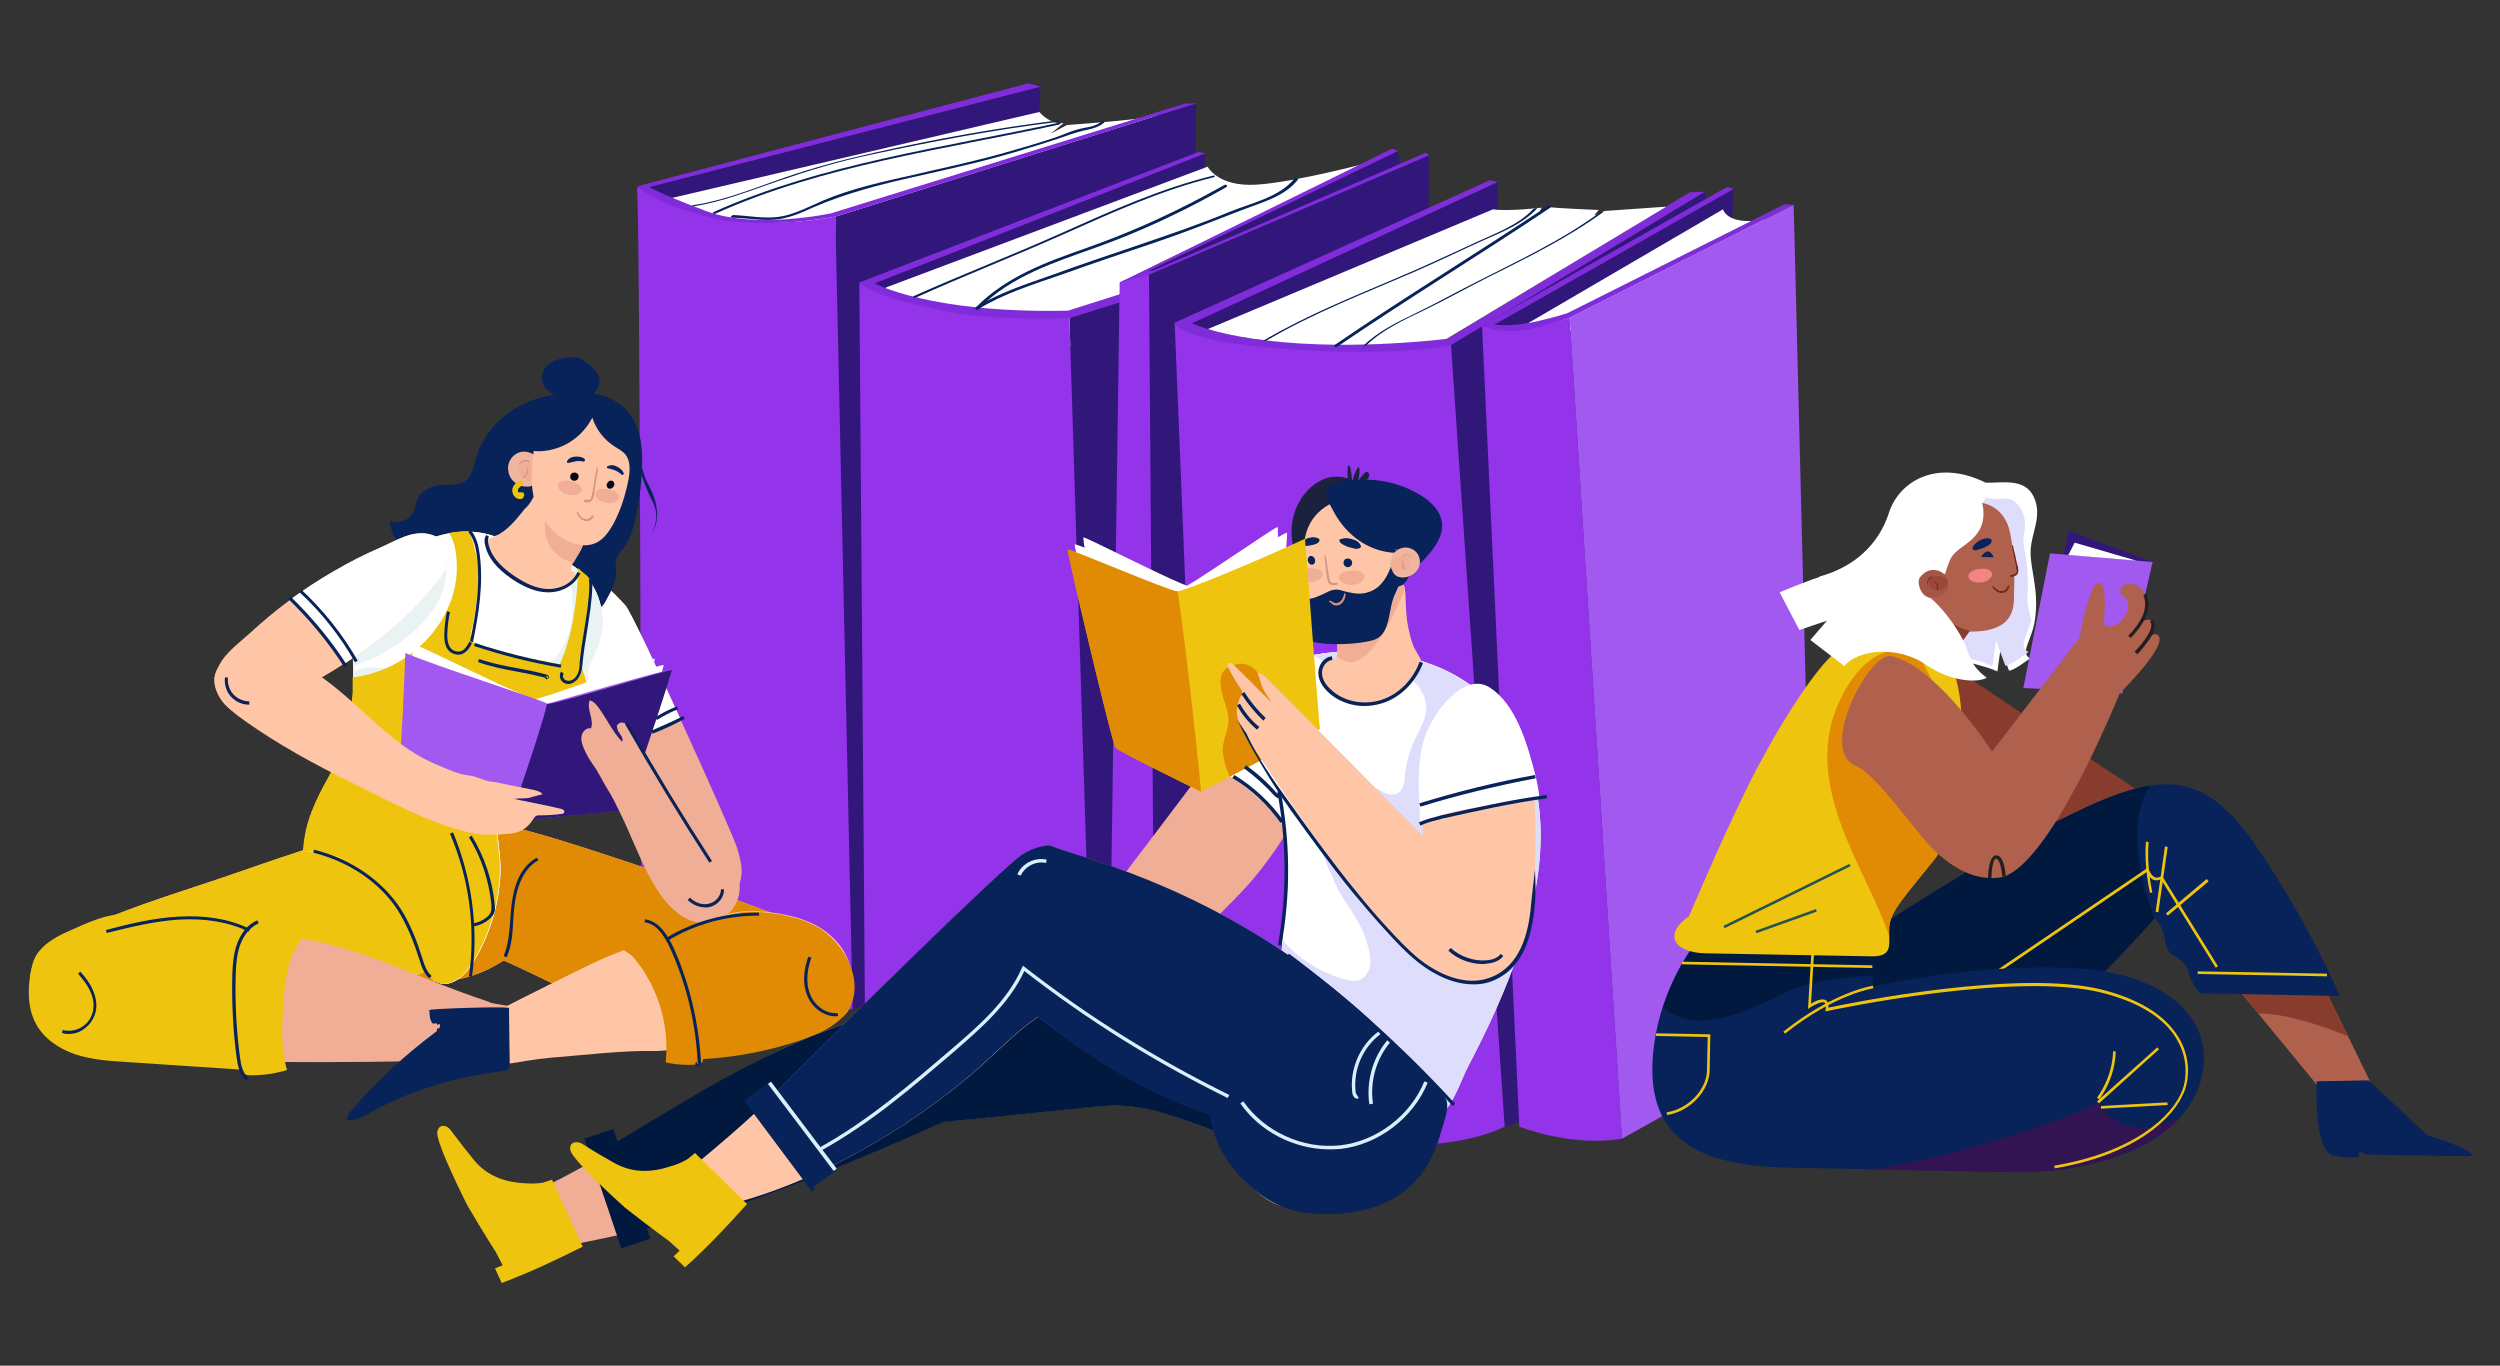 <?xml version="1.0" encoding="utf-8"?>
<!-- Generator: Adobe Illustrator 25.2.0, SVG Export Plug-In . SVG Version: 6.00 Build 0)  -->
<svg version="1.1" id="Layer_1" xmlns="http://www.w3.org/2000/svg" xmlns:xlink="http://www.w3.org/1999/xlink" x="0px" y="0px"
	 viewBox="0 0 750 409.7" style="enable-background:new 0 0 750 409.7;" xml:space="preserve">
<rect x="0" y="0" width="750" height="409.7" fill="#333333" stroke="none"/>
<style type="text/css">
	.st0{fill:#31177A;}
	.st1{fill:#FFFFFF;}
	.st2{fill:#9333EA;}
	.st3{fill:#812CDB;}
	.st4{fill:#072359;}
	.st5{fill:#A259EF;}
	.st6{fill:#EFAE95;}
	.st7{fill:#FEC5A7;}
	.st8{fill:#E08B03;}
	.st9{fill:#EFC40F;}
	.st10{fill:#EAF3F4;}
	.st11{fill:#EFB59E;}
	.st12{fill:#D69580;}
	.st13{fill:#04061B;}
	.st14{fill:#485999;}
	.st15{fill:#01193F;}
	.st16{fill:#1A223D;}
	.st17{fill:#DEDEFC;}
	.st18{fill:#D9F0FC;}
	.st19{fill:#873C2D;}
	.st20{fill:#B0614E;}
	.st21{fill:#331452;}
	.st22{fill:none;stroke:#873636;stroke-width:0.828;stroke-miterlimit:10;}
	.st23{fill:#75281B;}
	.st24{fill:#F28482;}
	.st25{fill:#A55546;}
	.st26{fill:#9B473B;}
	.st27{fill:none;stroke:#23544E;stroke-width:0.785;stroke-miterlimit:10;}
	.st28{fill:#231F20;}
</style>
<path class="st0" d="M311.4,42.1l0.8-16.2L194.8,56.1l2.6,14.4C197.5,70.5,302.1,52.9,311.4,42.1"/>
<path class="st1" d="M201.5,59.4l110.3-25.8c0,0,3.2,3.9,7.3,3.3l-3.9,3.2l4.9-2.6c0,0,19.5-1.3,26.7-2.7c0,0-9.5,9.2-10.3,9.6
	c-0.8,0.4-86.1,31.2-86.1,31.2s-12.5-2.2-13.3-1.9c-0.8,0.2-39.4-1.1-38.8-1.1C199,72.5,201.5,59.4,201.5,59.4"/>
<path class="st2" d="M250.6,65c0,0,7.3,232.5,5.2,237.7c0,0-50.3,7.9-63.4-20.4c0,0-0.4-221-1.3-225.4
	C190.2,52.6,209.8,72.6,250.6,65"/>
<path class="st0" d="M250.6,65l108.2-34l-2.5,251.1l-100.5,20.6L250.6,65z"/>
<path class="st0" d="M361.6,46l-1.8,33.7l-60.9,25.1l-38.5-20.9L361.6,46z"/>
<path class="st1" d="M265.9,86.2L362.3,50c0,0,3,6.1,14.6,5.4c11.5-0.7,33.7-6.6,33.7-6.6l-0.8,2.9l-4.4,7.1
	c0,0-87.1,46.3-88.7,47.6c-1.6,1.3-38.1-4.4-38.1-4.4S259.4,92.6,265.9,86.2"/>
<path class="st0" d="M320.8,94.7l42.1-12.9l-19.6,242.6l-15.2,2.1L320.8,94.7z"/>
<path class="st2" d="M320.8,94.7l7.3,231.8c0,0-52.3,13.8-68.6-21l-1.7-220.8C257.9,84.7,278.8,98.1,320.8,94.7"/>
<path class="st3" d="M257.9,84.7l101.6-39.1l2.1,0.4l-99.2,39c0,0,16.5,9.1,58,8.2l46.3-14.7l-4.3,3.9l-41.4,13c0,0-21.3,1-36.5-1.8
	C269.2,90.7,259.6,87,257.9,84.7"/>
<path class="st0" d="M435.2,103.5l76.3-46.1l9.2,255.8l-69.3,24.9L435.2,103.5z M335.9,84.8c0,0,80.6-39.4,83.4-39.5l2.1,11.1
	l-80.8,34.7L335.9,84.8z"/>
<path class="st0" d="M344.7,82.4l84-35.8l-1.1,246.7l-81.1,35C346.5,328.2,340.2,108.1,344.7,82.4"/>
<path class="st2" d="M335.9,84.8l-3.4,241.6l14,1.8l-1.8-245.9C344.7,82.4,339.6,82.5,335.9,84.8 M352.4,96.8l9.7,239.1
	c0,0,60.4,16,89.3,2.1l-16.1-234.5C435.2,103.5,370.9,108.8,352.4,96.8"/>
<path class="st3" d="M352.4,96.8l94.5-42.7l2.6,0.5L357.7,97c0,0,9.6,4.4,27.6,5.5c18.1,1.1,48.6-0.7,48.6-0.7l73-44.1l4.6-0.2
	l-76.3,46.1c0,0-14.9,3.6-50.9,1C352.8,102.2,352.4,96.8,352.4,96.8"/>
<path class="st0" d="M520.2,56.6l-1.5,24.7l-61.1,33.9l-9.3-17.8L520.2,56.6z"/>
<path class="st3" d="M419.4,45.3l-1.8-0.7l-81.7,40.2l8.8-2.4l84-35.8l-0.9-0.8l-82,35.4l-1.3,0.1L419.4,45.3z"/>
<path class="st0" d="M449.4,54.6l0.1,19.1l-61.8,28.9c0,0-16.9-0.1-30-5.6L449.4,54.6L449.4,54.6z"/>
<path class="st1" d="M447.9,62.8l-85.5,35.9c0,0,22.8,8.2,71.5,3l66-39.7l-18.6,1.3c0,0-2.3,1.2-2.8,1.3c-0.5,0.2,1.1-1.6,1.1-1.6
	s-14.2-0.6-14.9-0.9c-0.6-0.3-2,1.3-2.6,1.6s0.4-1.4,0.4-1.4S452.5,63.5,447.9,62.8"/>
<path class="st3" d="M308.5,25L191.1,55.9c0,0,5.1,5.1,21.4,9.2c16.3,4.2,38.1-0.1,38.1-0.1l108.3-34l-3.5,0.1L249.3,64
	c0,0-22.7,4.9-37.5-0.7c-14.9-5.6-17-7.2-17-7.2L312.2,26L308.5,25z"/>
<path class="st4" d="M401.2,104c21-14.3,42.7-27.5,63.9-41.7c0.6-0.4-0.3-0.9-0.8-0.5c-21.1,14.1-42.9,27.3-63.9,41.7
	C399.8,103.9,400.7,104.3,401.2,104 M409.9,103.6c5.1-4.9,11.5-7.7,17.7-10.7c6.4-3.1,12.6-6.6,19-9.8c11.8-5.9,23.7-11.7,34.4-19.5
	c0.2-0.1-0.8,0-1,0.1c-11.7,8.6-25,14.7-37.9,21.3c-6.1,3.1-12,6.4-18.1,9.3c-5.4,2.6-10.7,5.3-15.1,9.5
	C408.7,103.9,409.7,103.7,409.9,103.6 M460,62.7c-4.6,4.9-11.2,7.2-17.2,10c-7.8,3.6-15.5,7.2-23.3,10.5
	c-13.8,5.9-27.6,11.4-40.5,19c-0.5,0.3,0.7,0.1,0.9,0c14.1-8.3,29.3-14.1,44.3-20.6c7.2-3.1,14.3-6.6,21.5-9.8
	c5.5-2.4,11.2-4.8,15.4-9.2C461.2,62.3,460.2,62.5,460,62.7 M274.7,89.3c14.6-6.6,29.5-12.4,44.1-18.9c14.8-6.6,29.5-13.3,45.2-17.2
	c0.7-0.2,0.5-0.7-0.1-0.5c-15.5,3.8-30,10.3-44.5,16.8c-14.9,6.7-30.2,12.6-45.2,19.3C273.5,89.2,274.2,89.5,274.7,89.3 M388.3,53.6
	c-4.5,5.6-12.9,7.3-19.3,9.9c-8.9,3.7-18,6.8-27.1,9.9c-8.9,3-17.8,6-26.6,9.2c-7.6,2.7-15.5,5.2-22.4,9.5c-0.7,0.4,0,1,0.5,0.7
	c7.8-4.8,16.7-7.5,25.3-10.5c9.2-3.3,18.4-6.4,27.7-9.5c8.9-3,17.7-6.5,26.5-9.9c5.7-2.2,12.4-3.9,16.4-8.9
	C389.7,53.4,388.6,53.2,388.3,53.6"/>
<path class="st4" d="M367.3,55.5c-13.1,7.4-26.9,13.8-41.1,18.8c-12,4.2-24.3,8.6-33.4,17.9c-0.5,0.5,0.4,1,0.8,0.5
	c9.7-10,22.9-14,35.6-18.6c13.4-4.8,26.3-10.9,38.6-17.9C368.5,55.8,367.9,55.2,367.3,55.5 M208,61.9c8.7-1.3,17-4.7,25.2-7.5
	c9.3-3.2,18.5-6,28.1-8c18.5-4,37-7.5,55.8-9.8c0.3,0,1.2-0.6,0.5-0.5c-18.6,2.3-37,5.6-55.2,9.7c-9.1,2-18,4.4-26.8,7.4
	c-9,3.1-18,6.9-27.4,8.3C207.7,61.5,207.2,62,208,61.9 M219.6,65.3c4.2,0.1,8.5,0.9,12.7,0.6c4.1-0.3,8-2,11.7-3.7
	c9.7-4.2,19.8-6.8,30.1-9.1c10.2-2.3,20.4-4.5,30.5-7.5c5-1.5,10-3,14.9-4.7c2.4-0.9,4.8-1.6,7.3-2.1c1.6-0.4,2.9-0.8,4.3-1.9
	c0.6-0.5-0.4-0.7-0.7-0.4c-2.1,1.7-4.6,1.6-7,2.3c-2.3,0.6-4.4,1.6-6.7,2.4c-4.8,1.6-9.6,3-14.5,4.4c-9.4,2.7-18.9,4.7-28.4,6.9
	c-8.9,2-18.1,4-26.5,7.5c-4.5,1.9-9.1,4.5-14,5.1c-4.4,0.5-8.9-0.4-13.3-0.6C219.5,64.6,218.8,65.3,219.6,65.3"/>
<path class="st4" d="M214.6,64.1c32.5-14.6,68.5-19.2,103-26.7c0.5-0.1,0.9-0.8,0.1-0.6c-34.7,7.5-71,12.2-103.6,26.8
	C213.5,64,214.1,64.3,214.6,64.1"/>
<path class="st1" d="M455,105.8l-0.6-6.5l62.5-36.5c0,0,1.4,5.8,15,2.5l-0.6,9.5L455,105.8L455,105.8z"/>
<path class="st2" d="M444.6,97.5L455.8,338c0,0,15.5,6.2,30.8,3.6L470.9,95.3C470.9,95.3,453.5,101.6,444.6,97.5"/>
<path class="st5" d="M538.1,61.4l-67.2,33.9l15.7,246.3l57.7-32.2L538.1,61.4z"/>
<path class="st3" d="M445.2,97.3l72.9-41.2l2.1,0.5l-71.9,40.8c0,0,5.7,0.7,12.8-1c7.1-1.7,9.2-2.5,9.2-2.5l65-32.6l2.8,0.1
	l-67.2,33.9c0,0-10.4,3.8-16.5,4C445.3,99.5,445.2,97.3,445.2,97.3"/>
<path class="st6" d="M187.6,181.6c-17.1-18.9-14-2.1-15.2,8.4c-1.8,16.4,8.5,31.1,15.3,46.1c5.4,12,11.9,24.3,23.2,31.2
	c2,1.2,4.2,2.2,6.5,1.8c2.8-0.6,4.7-3.5,5-6.3c0.4-2.9-0.5-5.7-1.3-8.5C219.6,249.4,190.3,184.6,187.6,181.6"/>
<path class="st1" d="M204.1,215.6c-7.6-16.6-15.1-32.5-16.5-34c-17.1-18.9-14.1-2.1-15.2,8.4c-1.4,13,4.7,24.9,10.7,36.8
	C189.7,222.3,196.8,218.9,204.1,215.6"/>
<path class="st4" d="M178.1,118.9c-7.2-1.5-14.9-0.8-21.5,2.5s-11.9,9.2-13.9,16.3c-0.7,2.5-1.2,5.4-3.4,6.8c-2,1.3-4.7,0.8-7.1,1
	c-3.1,0.2-6.2,2-7.2,4.8c-0.3,0.9-0.4,2-0.8,2.9c-1,2.7-4.5,4.2-7.1,3c-0.2,5,4.2,8.9,8.4,11.7c15.8,10.2,34.9,15.3,53.7,14.3
	c0.4,0,0.8,0,1.2-0.2c0.5-0.3,0.8-0.8,1.1-1.3c1.8-3.2,3.7-6.6,3.3-10.2c-0.1-0.7-0.2-1.4-0.1-2.1c0.2-1.6,1.4-2.8,2.4-4
	c1.9-2.5,2.8-5.6,3.5-8.7c1.1-4.9,1.8-9.9,2-15c0.2-5.2-0.1-10.7-2.8-15.2c-3.2-5.3-9.8-8.3-16-7.3"/>
<path class="st7" d="M233.9,311.1c-0.6-7.8,0.1-16.2,3-23.6c1.2-3.1,3-6.1,5.7-8.3c0.5-0.4,1.1-0.8,1.7-1.1
	c-1.8-0.6-3.7-1.1-5.6-1.5c-21.4-8.2-43-15.7-64.8-22.7c-17.5-5.6-47.7-14.1-66.6-11c-3.1,8.3-6.7,16.5-10,24.6
	c0,0.2,0.1,0.4,0.1,0.5c1,1.3,1.5,3,2.1,4.5c3.5,9.6,11.6,17.5,21.4,20.7c9.7,3.2,21.5,0.7,30.1-5c0.5-0.4,32.4,15.9,39.5,17.7
	c7,1.8,14.2,3.2,21.4,4c6.2,0.7,12.7,0.2,18.9,0.3c1.1,0.7,2.2,1.4,3.2,2.2C234,312,234,311.5,233.9,311.1"/>
<path class="st6" d="M126.4,292.1c3-1.4,5-4.5,5.8-7.6c1-4,0.2-8.3-1.1-12.2c-0.7-2.2-1.6-4.3-2.8-6.2c-2.6-4.1-6.6-7.1-10.7-9.6
	c-2.9-1.8-5.9-3.3-9.1-4.3c-1.6-0.5-3.3-0.8-5-0.8c-1.5,0-2.8,0.7-4.2,1.1c-13.7,4-27.1,9.1-40.7,13.5c-13.7,4.5-27.5,9.2-40.5,15.6
	c-2.1,1-4.1,2.1-5.7,3.7c-2.3,2.4-3.3,5.8-3.4,9c-0.3,8.9,3.8,17.4,12.2,21.1c5,2.2,10.3,2.2,15.6,2.1c1.5-0.2,2.9-0.4,4.4-0.6
	c19.8-3.6,38-8.4,53.3-13.6c7.7-2.6,15.3-5.4,22.8-8.3c1.6-0.6,3.3-1.4,4.9-2c1.4-0.5,2.9-0.2,4.3-0.9H126.4"/>
<path class="st8" d="M233.9,311.1c-0.6-7.8,0.1-16.2,3-23.6c1.2-3.1,3-6.1,5.7-8.3c0.5-0.4,1.1-0.8,1.7-1.1
	c-1.8-0.6-3.7-1.1-5.6-1.5c-21.4-8.2-43-15.7-64.8-22.7c-17.5-5.6-47.7-14.1-66.6-11c-3.1,8.3-6.7,16.5-10,24.6
	c0,0.2,0.1,0.4,0.1,0.5c1,1.3,1.5,3,2.1,4.5c3.5,9.6,11.6,17.5,21.4,20.7c9.7,3.2,21.5,0.7,30.1-5c0.5-0.4,32.4,15.9,39.5,17.7
	c7,1.8,14.2,3.2,21.4,4c6.2,0.7,12.7,0.2,18.9,0.3c1.1,0.7,2.2,1.4,3.2,2.2C234,312,234,311.5,233.9,311.1"/>
<path class="st9" d="M126.4,292.1c3-1.4,5-4.5,5.8-7.6c1-4,0.2-8.3-1.1-12.2c-0.7-2.2-1.6-4.3-2.8-6.2c-2.6-4.1-6.6-7.1-10.7-9.6
	c-2.9-1.8-5.9-3.3-9.1-4.3c-1.6-0.5-3.3-0.8-5-0.8c-1.5,0-2.8,0.7-4.2,1.1c-13.7,4-27.1,9.1-40.7,13.5c-13.7,4.5-27.5,9.2-40.5,15.6
	c-2.1,1-4.1,2.1-5.7,3.7c-2.3,2.4-3.3,5.8-3.4,9c-0.3,8.9,3.8,17.4,12.2,21.1c5,2.2,10.3,2.2,15.6,2.1c1.5-0.2,2.9-0.4,4.4-0.6
	c19.8-3.6,38-8.4,53.3-13.6c7.7-2.6,15.3-5.4,22.8-8.3c1.6-0.6,3.3-1.4,4.9-2c1.4-0.5,2.9-0.2,4.3-0.9H126.4"/>
<path class="st6" d="M106,207.1c0,0.5,0,1-0.1,1.6c-0.5,8.3-2.8,16.6-6.9,23.9c-4.2,7.6-7.4,13.9-7.9,22.7
	c16.6,0.2,32.2,13.2,35.4,29.6c0.7,3.7,1.3,8.2,4.8,9.8c4.1,1.8,8.3-2.1,10.6-5.9c4.9-7.9,7.7-17,8.2-26.3c0.3-4.9-0.8-9.4-0.9-14.2
	c-0.1-4.1,1.5-8.1,3.3-11.7c1.6-3.2,4-5.9,6.8-8c3.5-2.5,7.6-3.9,10.9-6.7c3.4-2.9,5.6-7.1,6-11.5c0.3-3.3-0.4-6.7,0.4-9.9
	c0.6-2.3,1.8-4.4,2.7-6.6c1.9-4.7,1.9-10.1,0.1-14.9c-4.8-12.8-18.6-12.8-29.4-17.5c-17-7.4-39.3,6.7-43.1,23.8
	C105.2,192.4,106.2,199.8,106,207.1"/>
<path class="st1" d="M106,207.1c0,0.5,0,1-0.1,1.6c-0.5,8.3-2.8,16.6-6.9,23.9c-4.2,7.6-7.4,13.9-7.9,22.7
	c16.6,0.2,32.2,13.2,35.4,29.6c0.7,3.7,1.3,8.2,4.8,9.8c4.1,1.8,8.3-2.1,10.6-5.9c4.9-7.9,7.7-17,8.2-26.3c0.3-4.9-0.8-9.4-0.9-14.2
	c-0.1-4.1,1.5-8.1,3.3-11.7c1.6-3.2,4-5.9,6.8-8c3.5-2.5,7.6-3.9,10.9-6.7c3.4-2.9,5.6-7.1,6-11.5c0.3-3.3-0.4-6.7,0.4-9.9
	c0.6-2.3,1.8-4.4,2.7-6.6c1.9-4.7,1.9-10.1,0.1-14.9c-4.8-12.8-18.6-12.8-29.4-17.5c-17-7.4-39.3,6.7-43.1,23.8
	C105.2,192.4,106.2,199.8,106,207.1"/>
<path class="st10" d="M112,197.4c7.6-3.7,15.1-9.2,19.3-16.7c1.8-3.4,2.9-7.2,2.4-11c-0.3-3.1-1.6-6-3.4-8.6
	c-11.2,3.7-21,13.4-23.5,24.2c-1.1,4.8-1,9.7-0.9,14.6C108,199.2,110,198.3,112,197.4 M179.4,179c-2-5.4-5.7-8.5-10-10.7
	c0.7,2,1.2,4,1.6,6c1.1,5.6,1.2,11.6-0.8,17c-2.1,5.6-6.7,10-12.6,11.5c-3.4,0.8-7,0.8-10.5,0.5c-4.2-0.3-8.4-0.7-12.6-1.1
	c-8.2-0.8-16.5-1.5-24.8-2.1c-1.2,0.5-2.4,0.9-3.7,1.3c0,1.9,0.1,3.8,0,5.7c0,0.5,0,1-0.1,1.6c-0.5,8.3-2.8,16.6-6.9,23.9
	c-4.2,7.6-7.4,13.9-7.9,22.7c16.6,0.2,32.2,13.2,35.4,29.6c0.7,3.7,1.3,8.2,4.8,9.8c4.1,1.8,8.3-2.1,10.6-5.9
	c4.9-7.9,7.7-17,8.2-26.3c0.3-4.9-0.8-9.4-0.9-14.2c-0.1-4.1,1.5-8.1,3.3-11.7c1.6-3.2,4-5.9,6.8-8c3.5-2.5,7.6-3.9,10.9-6.7
	c3.4-2.9,5.6-7.1,6-11.5c0.3-3.3-0.4-6.7,0.4-9.9c0.6-2.3,1.8-4.4,2.7-6.6C181.2,189.1,181.2,183.7,179.4,179"/>
<path class="st9" d="M175,193.1c0.6-3.6,1.4-7.1,1.6-10.8c0.1-2.4,1-6.6,0.1-8.8c-0.4-1.1-3.1-2.3-3.1-3.3
	c-0.6,9.9-1.6,20.1-5.7,29.1c-7.9-1.5-15.8-3.3-23.5-5.6c-4.6-1.4-3.1-3.2-2.3-7.4c0.7-3.8,1.2-7.7,1.4-11.6c0.1-2.7,0-5.5-0.6-8.1
	c-0.2-0.8-1.6-7.2-2.5-7.2c-1.9,0-3.7,0.1-5.6,0.5c1.2,2.1,1.9,4.7,2.1,7.2c1.9,18.2-13.6,34.1-31.1,36.1v3.9c0,0.5,0,1-0.1,1.6
	c-0.5,8.3-2.8,16.6-6.9,23.9c-4.2,7.6-7.4,13.9-7.9,22.7c16.6,0.2,32.2,13.2,35.4,29.6c0.7,3.7,1.3,8.2,4.8,9.8
	c4.1,1.8,8.3-2.1,10.6-5.9c4.9-7.9,7.7-17,8.2-26.3c0.3-4.9-0.8-9.4-0.9-14.2c-0.1-4.1,1.5-8.1,3.3-11.7c1.6-3.2,4-5.9,6.8-8
	c3.5-2.5,7.6-3.9,10.9-6.7c3.4-2.9,5.6-7.1,6-11.5c0.2-2.6,0.2-5.1-0.6-7.5c-0.6-2-1.3-3.2-1.1-5.3
	C174.6,196.1,174.8,194.6,175,193.1"/>
<path class="st7" d="M156.9,153.3c-2,2.5-4.1,5.1-6.9,6.8c-1.1,0.7-3.6,1.2-3.9,2.3c-0.4,1.3,1.2,4,1.9,5.1c1.4,2.2,3.3,4,5.4,5.6
	c2.1,1.6,4.5,3.1,7,3.9c3.1,1,5.3,0.6,8.2-0.7c1.1-0.5,2.1-1,2.9-1.9c0.6-0.6,1.2-1.6,1-2.5c-0.1-0.4-0.9-0.3-1.1-0.8
	c-0.5-1.5,2.1-4.6,2.7-5.8c0.9-1.7,1.7-3.7,1.4-5.6c-0.2-1.4-1.1-2.7-1.9-3.8c-1.1-1.5-2.4-2.9-3.7-4.2c-1.1-1.2-2.3-2.4-3.6-3.4
	c-1-0.7-1.1-5.2-2.4-5.1c-0.9,0.1-1.8,2.2-2.2,2.9c-1.1,1.9-2,4.1-3.5,5.8C157.7,152.3,157.3,152.8,156.9,153.3"/>
<path class="st6" d="M163.9,161.2c1.1,4,4.4,6.8,8.2,7.6c0.6-1.2,1.4-2.4,2-3.6c0.9-1.7,1.7-3.7,1.4-5.6c-0.2-1.4-1.1-2.7-1.9-3.8
	c-1.1-1.5-2.4-2.9-3.7-4.2c-1-1-2-2.1-3.1-3C163.9,151.9,162.7,157,163.9,161.2"/>
<path class="st11" d="M159.7,136.1c-0.9-0.4-1.8-0.7-2.8-0.6c-1.8,0.1-3.4,1.4-4.1,3c-0.7,1.6-0.4,3.6,0.5,5c1,1.5,2.7,2.4,4.4,2.5
	c0.6,0,1.2,0,1.7-0.2c1.7-0.6,2.8-3,3-4.7C162.9,139.2,161.4,137,159.7,136.1"/>
<path class="st6" d="M162.4,142.1c-0.3-0.7-0.7-1.4-1.2-2c-0.8-0.9-1.9-1.7-3.1-1.5c-1.5,0.1-2.6,1.5-2.2,3c0.7,2.6,3.4,3.2,5.7,2.5
	C161.9,143.5,162.2,142.8,162.4,142.1"/>
<path class="st12" d="M158.8,138.7c0.1-0.1,0.1-0.1,0.1-0.2c-0.1-0.5-1-0.5-1.4-0.5c-0.8,0-1.6,0.6-1.9,1.3c0,0.1,0.1,0.2,0.2,0.1
	c0.3-0.4,1.1-0.9,1.7-0.9c0.2,0,1,0,1.1,0.2C158.5,138.8,158.7,138.8,158.8,138.7C158.7,138.7,158.7,138.7,158.8,138.7 M158.3,142
	c0.2-0.6,0.3-1.2,0-1.7c0-0.1-0.2,0-0.2,0.1c0.1,0.5,0,1.1-0.2,1.5s-0.3,0.7-0.6,0.9c-0.1,0.1-0.3,0.2-0.4,0.3
	c-0.1,0.1,0,0.3,0.1,0.3C157.8,143.4,158.1,142.5,158.3,142"/>
<path class="st7" d="M169.4,133.5c-2.9,1.4-6.1,2.1-9.3,1.8c-0.6,4.8-1.1,10.6,0.4,15.2c1.4,4.1,3.9,7.8,7.4,10.4
	c3.3,2.4,7.9,3.7,11.4,1.7c2.1-1.2,3.5-3.3,4.7-5.4c1.8-3.4,3.1-7,4-10.8c0.7-3.1,1.8-7.5-0.5-10.2c-0.9-1-2.1-1.6-3.2-2.3
	c-3.1-2-5.5-5.1-6.6-8.6C175.9,128.8,172.9,131.8,169.4,133.5"/>
<path class="st12" d="M178.1,149c0.2-0.6,0.3-1.2,0.3-1.8c0.1-1.1,0.3-2.1,0.5-3.2c0.1-1.2,0.4-2.4,0.5-3.6c0-0.2-0.2-0.3-0.3-0.1
	c-0.3,0.9-0.4,1.9-0.6,2.8c-0.2,0.8-0.3,1.6-0.4,2.4c-0.1,0.9-0.3,1.8-0.5,2.7c-0.1,0.5-0.2,1.2-0.5,1.5c-0.4,0.4-1.1,0.3-1.6,0.2
	c-0.4-0.1-0.6,0.6-0.2,0.7c0.7,0.2,1.6,0.2,2.2-0.4C177.9,149.8,178,149.4,178.1,149 M177.8,154.6c-0.3,0.1-0.4,0.4-0.7,0.6
	c-0.4,0.4-0.9,0.6-1.5,0.5c-0.5-0.1-1-0.4-1.4-0.8c-0.3-0.4-0.7-0.9-0.9-1.4c-0.1-0.1-0.3-0.1-0.3,0c-0.1,0.5,0.4,1.2,0.7,1.6
	c0.4,0.5,0.9,0.9,1.5,1.1c0.5,0.2,1.1,0.1,1.6,0c0.2-0.1,0.4-0.2,0.6-0.4l0.3-0.3c0.1-0.1,0.1-0.3,0.3-0.3
	C178.3,155,178.1,154.5,177.8,154.6"/>
<path class="st4" d="M185.3,141.5c0.5,0.3,0.9,0.6,1.3,1c0.1,0,0.2-0.1,0.3-0.1c0.1-0.1,0.2-0.1,0.2-0.2c0.1-0.2,0-0.3-0.1-0.5
	c-0.5-0.9-1.2-1.4-2.1-1.8c-0.8-0.4-1.6-0.5-2.5-0.1c-0.1,0-0.2,0.1-0.2,0.1c-0.1,0.1-0.1,0.3-0.1,0.5
	C183.2,140.7,184.3,140.9,185.3,141.5 M173.6,138.3c0.6,0,1.1,0.1,1.6,0.2c0.1-0.1,0.2-0.2,0.2-0.3s0.1-0.2,0.1-0.3
	c0-0.2-0.2-0.3-0.3-0.4c-0.9-0.5-1.8-0.6-2.8-0.5c-0.9,0.1-1.7,0.4-2.2,1.2c-0.1,0.1-0.1,0.2-0.1,0.2c0,0.2,0,0.4,0.2,0.5
	C171.4,138.8,172.5,138.3,173.6,138.3"/>
<path class="st13" d="M173.4,143.6c-0.3,0.6-1.1,0.8-1.7,0.5c-0.6-0.3-0.8-1.1-0.5-1.7c0.3-0.6,1.1-0.8,1.7-0.5
	C173.6,142.2,173.8,142.9,173.4,143.6 M184.1,145.9c-0.3,0.6-1,0.9-1.6,0.6c-0.5-0.3-0.7-1-0.3-1.6c0.3-0.6,1-0.9,1.6-0.6
	C184.3,144.6,184.5,145.3,184.1,145.9"/>
<path class="st6" d="M169,144.2c-0.7,0.1-1.5,0.5-1.6,1.2c-0.1,0.3,0,0.6,0.1,0.8c0.5,1.3,1.9,2,3.3,2.3c1.4,0.4,4.8-0.4,3.4-2.6
	C173.3,144.7,170.4,144,169,144.2 M180.1,146.7c-0.7,0.1-1.4,0.6-1.5,1.3c0,0.3,0,0.6,0.1,0.8c0.6,1.3,2,1.9,3.4,2.1
	c1.5,0.3,4.7-0.8,3.2-2.8C184.4,147,181.5,146.5,180.1,146.7"/>
<path class="st14" d="M192.5,217.5c0.2,0.1,0.4,0,0.6-0.1c0.2,0,0.1-0.3-0.1-0.2c-0.2,0-0.4,0.1-0.6,0.2
	C192.4,217.4,192.4,217.5,192.5,217.5"/>
<path class="st7" d="M74.9,190c7.7-7.1,16.1-13.4,25.2-18.6c4.6-2.7,9.3-5.1,14.2-7.2c4.5-2,9.2-5,14.3-4c3.3,0.7,6.9,3.4,6.4,6.9
	c-0.6,3.7-3.6,7.3-5.9,10c-9.4,11.2-21.5,19.8-34.2,27.1c-6,3.4-12.8,8-19.4,10.1c-5.6,1.8-11.9-5.7-11.1-11.1
	c0.3-1.8,1.2-3.5,2.2-5.1C68.9,194.9,72,192.6,74.9,190"/>
<path class="st1" d="M128.6,160.2c-5.1-1.1-9.8,2-14.3,4c-4.9,2.1-9.6,4.5-14.2,7.2c-4.5,2.6-8.9,5.5-13.2,8.6c1,0.6,2,1.4,2.9,2.2
	c2.4,2.1,4.5,4.6,6.4,7.1c2.4,3.2,4.9,6.5,6.8,10c9.7-6.2,18.7-13.4,26.1-22.2c2.3-2.7,5.3-6.3,5.9-10
	C135.5,163.6,131.9,160.9,128.6,160.2 M155.4,242.7c2-11.1,4.4-24.2,6.3-33h0.2c2.8,0,36.7-10.5,37.2-10.2
	c0.3,0.2-9.1,28.5-14.4,43.5L155.4,242.7z"/>
<path class="st1" d="M156.5,242.7c1-11.1,2.3-24.1,3.5-32.9h0.2c2.8-0.1,35.7-12.5,36.2-12.2c0.4,0.2-7,30.5-11,45.4L156.5,242.7z"
	/>
<path class="st1" d="M120.8,237.1c0,0,3.1-41.6,3.1-43.9c0-0.6,35.1,16.9,37.9,17.4h0.2c-0.2,8.6-0.9,21.3-1.6,32.2
	C160.4,242.8,120.8,237.1,120.8,237.1z"/>
<path class="st1" d="M123.2,234.8c-0.4-13.7,4.2-38.3,4.6-38.4c0.5-0.2,33,13.9,35.7,14.5h0.2c-0.9,8.5-2.7,21-4.3,31.8L123.2,234.8
	z"/>
<path class="st5" d="M118.9,238.9c1.7-12.4,2.7-43,2.7-43c9.3,4,40.5,13.9,42.6,15.2c0.1,0.1,35.4-10.3,37.2-10.2
	c0.4,0-8.5,26.8-13.9,42.1l-34.8,3.4C152.7,246.4,118.9,238.9,118.9,238.9z"/>
<path class="st0" d="M152.7,246.4c0,0,9.5-26.8,11.4-35.2h0.2c2.8,0,36.7-10.5,37.2-10.2c0.3,0.2-8.5,26.8-13.9,42.1L152.7,246.4
	L152.7,246.4z"/>
<path class="st4" d="M162.6,114.2c-0.4-2,0.7-4.1,2.4-5.2c1.7-1.2,3.7-1.6,5.8-1.8c0.7-0.1,1.5-0.1,2.2,0c0.9,0.2,1.7,0.7,2.5,1.3
	c1.9,1.2,3.8,2.8,4.3,5c0.5,2.5-1.5,5.1-3.9,5.8C171.6,120.4,163.8,119.5,162.6,114.2"/>
<path class="st7" d="M168.1,242.6c-4.7-1.1-9.5-2-14.3-3c1.6-0.1,3.1,0,4.7-0.2c0.4-0.1,4.3-1.2,4.3-1.1c-0.7-0.9-2-1.2-3.1-1.4
	c-3.8-0.8-7.6-1.5-11.4-2.3c-2.4,0-4.9-1.6-7.3-1.9c-2.4-0.3-4.2-0.9-6.4-1.8c-2.5-1-4.9-2-7.2-3.2c-16.6-8.6-27.1-27.6-46.3-31.5
	c-8.3-1.7-21.6,2.4-15,13.1c1.8,2.9,4.6,5,7.4,7c10,7.1,20.7,12.9,31.6,18.3c7.6,3.7,15,7.7,22.8,10.9c3.9,1.6,8,3,12.1,4.1
	c4.3,1.1,8.6,0.9,13,0.5c3.2-0.3,5.3-1.7,7-4.4c0,0,0-0.1,0.1-0.1c0.2-0.4,0.5-0.7,0.9-0.9c0.2-0.1,0.5-0.1,0.7-0.1
	c2.2,0,4.4-0.1,6.6-0.4c0.4,0,0.8-0.1,1-0.5C169.5,243.1,168.7,242.7,168.1,242.6"/>
<path class="st6" d="M50.3,285.5c3,5,4.1,11.2,2.7,16.9c-1.6,6.6-12.5,12-18.3,15.2c38.3,1.4,84.8,1.4,117-0.1
	c1-5.1,2.4-10.1,3.6-15.1c0.1-0.4-8.6-1.3-8.5-1.8c-27.1-9-42.5-19.5-71.6-20.7c-7.7-0.3-15.5-0.1-23.1-1.3
	c-4.6-0.8-9.1-2.1-13.6-3.5C43.2,277.6,47.6,280.8,50.3,285.5"/>
<path class="st9" d="M90.6,281.5c-4.7-0.8-9.8-1.4-15.3-1.6c-7.7-0.3-15.5-0.1-23.1-1.3c-2.8-0.5-5.6-1.1-8.3-1.9
	c-2.1-0.6-4.4-2-6.5-2.3c-5-0.6-12.2,2.9-16.7,4.9c-4.4,1.9-9.6,4.9-10.9,9.8c-1.5,5.6-1.9,12.6,0.9,17.9c2.4,4.6,7,7.6,11.9,9.3
	c4.9,1.6,10.1,2,15.3,2.3c13,0.9,26.1,1.7,39.1,2.6c1.7,0.1,3.6,0.2,5-0.8c2.6-1.8,0.1-4.8,0-7.2c-0.1-3.7,0.3-7.5,0.9-11.1
	C83.9,294.8,86.3,287.6,90.6,281.5"/>
<path class="st7" d="M164.5,317.4c0.3,0,0.6-0.1,0.9-0.1c10.3-0.8,21.1-2.2,31.4-2c9.7-0.6,19.4-1.2,29.1-2.3
	c8.2-0.9,16.6-2.2,23.9-6c2.1-1.1,4.2-2.5,5.1-4.7c0.6-1.5,0.7-3.2,0.7-4.8c0-2.4,0.1-4.9-0.5-7.3c-1.2-5.4-5.3-9.8-10.1-12.5
	c-4.8-2.6-10.4-3.7-15.9-4.2c-1.3-0.1-2.6-0.2-3.9-0.2c-3.5,0.1-7.3,0.6-10.3,2.5c-1.5,0.9-2.4,2.3-4,2.9c-1.8,0.7-4.2,0.7-6.1,1.1
	c-8.2,1.7-16.2,4.5-24,7.8c-3.9,1.7-45.1,22-44.6,23c0.1,0.2,1.1,6.6,2.3,9.8C147.2,320.7,155.8,318.2,164.5,317.4"/>
<path class="st8" d="M256.3,297.7c0.9-7.7-4.9-16.2-11.4-19.8c-4.8-2.6-10.4-3.7-15.9-4.2c-1.3-0.1-2.6-0.2-3.9-0.2
	c-6.4,0.1-12.2,3.1-18.3,4.9c-7,2.1-14,3.7-21.2,5c11,6.6,17.1,19.8,17.6,32.6c0,0.7,0.1,1.6,0.8,1.8c0.2,0.1,0.5,0.1,0.7,0.1
	c12.1,0,24.2-2,35.7-5.9c4.8-1.6,9.7-3.7,13-7.6C255.1,302.5,256,300.2,256.3,297.7"/>
<path class="st6" d="M194.5,262.4c0.7,1.4,1.5,2.7,2.3,4c3.4,5.5,8.6,10.8,15,10.5c3.5-0.2,7-2.2,8.7-5.3c1.8-3.1,1.9-7.1,0.3-10.2
	c-2.1-4-5.6-8.2-8.2-11.9c-4-5.7-9.6-10.7-14.2-15.9c-4.6-5.2-6.5-11.4-10.9-16.6c-0.2-0.1-0.4-0.1-0.6-0.2c-0.7-0.1-1.1,0-1.5,0.5
	l-0.1,0.1c-0.1,0.1-0.1,0.2-0.3,0.3c0.2,0.7,0.3,1.2,0.3,1.3c0.4,1,2,2.5,1.3,3.5c-2.6-2.7-4.6-6.8-6.8-9.9
	c-0.8-1.1-1.6-2.2-2.9-2.5c-1,2.7,1.4,5.8,0.4,8.4c-1.3-0.3-2.5,0.9-2.8,2.1c-0.3,1.3,0.1,2.6,0.6,3.8c0.7,1.8,1.7,3.4,2.8,5
	c1.7,2.3,2.7,4.7,4.2,7.1c1.6,2.5,2.9,5.2,4.2,7.9C189.2,250.4,191.5,256.6,194.5,262.4"/>
<path class="st9" d="M85.2,299.1c-0.6,7.3-1.1,14.8,0.9,21.9c-3.5,1.1-7.2,1.6-10.9,1.6c-0.5,0-1.1,0-1.6-0.3
	c-0.6-0.4-0.8-1.2-0.9-2c-0.6-3.7-1.2-7.3-1.7-11c-1.3-9.2-2-18.9,1.6-27.5c1.1-2.7,2.9-5.5,5.7-6.5c1.6-0.6,3.4-0.6,5.1-0.4
	c2,0.2,6.2,0.5,7.5,2.3c1.4,1.9-0.5,4-1.5,5.6C86.4,287.8,85.6,293.5,85.2,299.1"/>
<path class="st8" d="M190.2,287.4c7.2,8.6,10.7,20.2,9.5,31.3c2.9,0.7,6,0.9,9,0.7c0.7,0,1.4-0.2,1.9-0.7c0.3-0.4,0.4-1,0.4-1.6
	c0-11.8-4.2-23.1-9.2-33.7c-1.4-2.9-3.2-6.1-6.3-6.8c-2.2-0.5-4.5,0.5-6.6,1.5c-1.8,0.8-5.6,2.2-4.4,4.5
	C185.3,284.3,188.9,285.8,190.2,287.4"/>
<path class="st4" d="M141.9,192.6l-0.9-0.2c1.8-8.3,3.2-17.2,2-26.1c-0.3-2.1-0.9-4.8-2.5-6.7l0.7-0.6c1.8,2.1,2.4,4.9,2.7,7.2
	C145.1,175.2,143.6,184.2,141.9,192.6 M168.2,200.3c-8.8-1.5-17.5-3.7-26-6.5l0.3-0.9c8.4,2.8,17.1,5,25.9,6.5L168.2,200.3z"/>
<path class="st4" d="M137.4,196.4c-0.8,0-1.5-0.3-2.2-0.7c-1.4-1-2-2.9-1.9-5.7c0.1-2.2,0.3-4.4,0.8-6.6l0.9,0.2
	c-0.5,2.1-0.7,4.2-0.8,6.4c-0.1,2.5,0.4,4.1,1.5,4.9c0.9,0.7,2.2,0.7,3.1,0.2c0.9-0.5,1.5-1.6,2-2.6l0.8,0.4c-0.5,1.1-1.2,2.3-2.4,3
	C138.8,196.3,138.1,196.4,137.4,196.4 M170.5,205.2c-0.5,0-1-0.1-1.4-0.4c-0.6-0.3-1-1-1.1-1.6s0-1.2,0.3-1.7l0.8,0.5
	c-0.2,0.3-0.2,0.6-0.2,1c0.1,0.4,0.3,0.8,0.7,1c0.7,0.4,1.6,0.3,2.4-0.2c0.8-0.6,1.3-1.5,1.5-2.2c0.3-0.8,0.4-1.8,0.4-2.7v-0.2
	c0.3-3.1,0.8-6.3,1.3-9.3c0.7-4.4,1.5-9,1.6-13.6c0-0.6,0-1.2-0.2-1.7l0.8-0.4c0.3,0.7,0.3,1.4,0.3,2.1c-0.1,4.6-0.9,9.2-1.6,13.7
	c-0.5,3-1,6.2-1.3,9.2v0.2c-0.1,0.9-0.2,1.9-0.5,2.9c-0.3,0.8-0.8,2-1.9,2.7C171.8,205,171.1,205.2,170.5,205.2 M128.8,293.5
	c-1.7-1.5-2.4-3.7-3-5.7c-1.6-5-3.6-10.2-6.5-14.8c-5.4-8.3-14.6-14.5-25.3-17.2l0.2-0.9c10.9,2.7,20.4,9.2,25.9,17.6
	c3,4.6,5,9.9,6.6,15c0.6,2,1.3,4,2.8,5.3L128.8,293.5z M142.3,277.9l-0.2-0.9c1.4-0.3,2.8-0.9,3.9-1.8c0.6-0.5,1-1,1.2-1.5
	c0.3-0.7,0.2-1.6,0.2-2.4c-0.7-7.1-3-14.1-6.7-20.1l0.8-0.5c3.8,6.2,6.2,13.3,6.9,20.5c0.1,0.9,0.2,1.9-0.2,2.8
	c-0.3,0.6-0.8,1.2-1.5,1.8C145.3,277,143.8,277.6,142.3,277.9"/>
<path class="st4" d="M141.6,293l-0.9-0.1c2-14.5,0.1-29.3-5.7-42.8l0.9-0.4C141.6,263.4,143.6,278.3,141.6,293 M152,287.2l-0.9-0.4
	c1.5-3.5,1.7-7.4,2-11.1c0.1-1.5,0.2-3,0.4-4.5c0.6-4.8,2.3-11.1,7.6-13.9l0.4,0.8c-5.1,2.7-6.6,9.4-7.1,13.1
	c-0.2,1.5-0.3,3-0.4,4.4C153.8,279.6,153.6,283.6,152,287.2 M32,279.9l-0.2-0.9c7.2-1.9,14.3-3.6,21.6-4c8.3-0.5,15.5,0.7,21.6,3.7
	l-0.4,0.8c-5.9-2.9-13-4.1-21.2-3.6C46.2,276.4,39.2,278.1,32,279.9 M200.5,282.1l-0.5-0.8c8.3-5,18.1-7.6,27.7-7.5v0.9
	C218.3,274.6,208.6,277.2,200.5,282.1"/>
<path class="st4" d="M209.3,319.9c-0.1,0-0.3,0-0.4-0.1c-0.2-0.2-0.4-0.5-0.3-0.7c0-0.2,0.2-0.4,0.4-0.5l0.3,0.9
	c0.1,0,0.2-0.1,0.2-0.3V319h-0.2v-0.4c-0.6-11.7-3.3-23.1-8.1-33.8c-2.3-5.1-4.7-7.7-7.8-8.1l0.1-0.9c4.5,0.6,7,5.2,8.6,8.6
	c4.8,10.8,7.5,22.3,8.2,34.1c0,0.2,0,0.9-0.5,1.2C209.6,319.9,209.4,319.9,209.3,319.9 M73.9,324.1c-2-1.6-2.6-4.4-2.9-6.8
	c-1.1-8.2-1.5-16.5-1.3-24.8c0.1-3,0.3-6.3,1.4-9.3c1.2-3.4,3.4-6,6.1-7.1l0.4,0.9c-2.5,1.1-4.5,3.5-5.6,6.6c-1,2.9-1.2,6-1.3,9
	c-0.2,8.2,0.2,16.5,1.3,24.6c0.3,2.3,0.8,4.8,2.5,6.2L73.9,324.1L73.9,324.1z M103.4,200.3c-4.8-7.5-10.5-14.4-16.9-20.6l0.7-0.7
	c6.4,6.2,12.2,13.2,17,20.7C104.2,199.7,103.4,200.3,103.4,200.3z M106.5,198.7c-4.4-7.8-10-14.9-16.6-21l0.6-0.7
	c6.6,6.2,12.3,13.3,16.8,21.2C107.3,198.2,106.5,198.7,106.5,198.7z M195.8,220.1l-0.4-0.9c3.2-1.4,6.5-2.8,9.6-4.4l0.4,0.8
	C202.4,217.3,199.1,218.8,195.8,220.1 M197.1,216l-0.5-0.8c2-1.3,4.2-2.4,6.5-3.3l0.3,0.9C201.2,213.6,199.1,214.7,197.1,216
	 M164.3,177.7h-0.2c-3.3-0.1-6.9-1.5-10.8-4.2c-4.3-3-6.9-6.2-7.7-9.7c-0.4-1.4-0.3-2.5,0.3-3.3l0.8,0.5c-0.4,0.6-0.4,1.4-0.1,2.5
	c0.8,3.2,3.2,6.2,7.4,9.1c3.8,2.6,7.1,4,10.3,4.1c4,0.1,7.6-1.9,8.9-5.1l0.9,0.4C172.5,175.5,168.6,177.8,164.3,177.7 M74.6,211.4
	c-2,0-3.9-0.9-5.3-2.4s-2.1-3.7-1.8-5.8l0.9,0.1c-0.2,1.8,0.4,3.7,1.6,5s3,2.1,4.8,2.1v0.9C74.8,211.4,74.7,211.4,74.6,211.4
	 M20.5,310.2c-0.6,0-1.3-0.1-1.9-0.3l0.2-0.9c1.9,0.5,3.9,0.2,5.6-0.8s2.9-2.6,3.4-4.5s0.3-4.1-0.7-6.2c-0.9-2.2-2.5-4-3.7-5.4
	l0.7-0.6c1.3,1.4,2.8,3.3,3.8,5.6s1.3,4.8,0.7,6.8c-0.6,2.1-2,4-3.9,5.1C23.6,309.8,22.1,310.2,20.5,310.2 M250.5,304.9
	c-3.5-0.1-7-2.7-8.4-6.4c-1.6-4.1-0.7-8.5,0.4-11.5l0.9,0.3c-1,2.8-1.9,7-0.4,10.9c1.4,3.6,4.9,6.1,8.3,5.7l0.1,0.9
	C251.1,304.9,250.8,304.9,250.5,304.9 M211.4,272.2c-1.8,0-3.6-0.8-5.1-2.2l0.7-0.7c1.6,1.6,3.8,2.3,5.7,1.8
	c2.1-0.5,3.6-2.4,3.6-4.3h0.9c0.1,2.4-1.8,4.7-4.3,5.3C212.4,272.2,211.9,272.3,211.4,272.2 M212.8,258.8
	c-8.8-13.6-17.3-27.6-25.3-41.6l0.8-0.5c8,14,16.5,28,25.3,41.6L212.8,258.8z M164.1,203.8c-0.2,0-0.4-0.1-0.5-0.3
	c0-0.1-0.1-0.1-0.1-0.2c-2.7-0.7-5.5-1.3-8.3-1.8c-3.9-0.7-8-1.5-11.8-2.9l0.3-0.9c3.8,1.3,7.8,2.1,11.7,2.8
	c2.8,0.5,5.8,1.1,8.6,1.9c0.6,0.2,0.7,0.6,0.7,0.7c0,0.3-0.2,0.5-0.4,0.5C164.2,203.8,164.1,203.8,164.1,203.8 M163.8,203l0.5,0.5
	c0.1-0.1,0.2-0.3,0.1-0.5c-0.1-0.1-0.2-0.2-0.4-0.2C163.9,202.9,163.8,202.9,163.8,203 M152.7,302.4c0,2.9,0.1,5.8,0.1,8.7
	c0,2.2,0.1,4.3,0.1,6.5c0,2.8,0.4,3.4-2.6,3.8c-13,1.6-25.5,5.2-37.2,11.3c-2.3,1.2-6.4,4-9,3.2c0.1-1.2,0.9-2.2,1.7-3.2
	c7.3-8.5,15.6-16.1,24.5-22.8c0.3-0.2,0.5-0.4,0.8-0.6v-0.9l0.5,0.3c0.3-0.4,0.5-0.9,0.4-1.5c-0.3,0.1-0.6,0.2-0.9,0.2V307
	c0,0-0.6,0-1.2,0.1c-1-0.8-1-2.7-1.1-4.1C130.8,302.5,152.7,301.9,152.7,302.4 M195.6,159.8c0,0,2.7-4.4,0.2-9.3s-5.4-12.1-3.7-16.9
	c0,0-0.9,5.7,2.7,12.4S197.1,157.8,195.6,159.8"/>
<path class="st9" d="M156.8,147.7h-0.2c0,0-0.2,0.1-0.1,0h-1c0,0,0.1,0,0,0l-0.1-0.1v-0.7c0-0.1,0.1-0.3,0.1-0.3l0.1-0.1
	c-0.1,0.1-0.1,0.1,0,0l0.3-0.3c0.2-0.2,0.4-0.3,0.5-0.5l0.3-0.3c0.2-0.2,0.2-0.5,0.2-0.7c0-0.3-0.2-0.5-0.4-0.5s-0.9,0.1-1.1,0.2
	c0,0-0.1,0-0.1,0.1c-0.1,0.1-0.2,0.1-0.3,0.2l-0.3,0.3c-0.2,0.2-0.4,0.5-0.6,0.7c-0.3,0.5-0.5,1.1-0.4,1.7c0.1,1.3,1.2,2.5,2.6,2.3
	c0.2,0,0.5-0.1,0.6-0.3c0.1-0.1,0.1-0.3,0.2-0.4c0-0.1,0.1-0.1,0.1-0.2C157.4,148.3,157.2,147.8,156.8,147.7"/>
<path class="st6" d="M399.4,200.9c-3.4-7-13.8-1.9-18.9,2.7c-5,4.6-8.3,10.6-11.5,16.5c-1.2,2.1-67.3,89.4-77.7,101.4
	c0,0.2-0.1,0.4-0.1,0.6c0,0.7,0.1,1,0.7,1.3l0.1,0.1c0.1,0,0.2,0.1,0.3,0.2c0.6-0.2,1-0.4,1.2-0.5c1-0.6,2.1-2.1,3.3-2.1
	c-1.2,1.2-2.4,2.2-3.3,3.7c-0.2,0.3-0.3,0.6-0.3,1c0.1,0.4,0.3,0.7,0.6,0.9c1.2,1.1,2.6,2,4,2.8c1.2,0.6,2.4,1.2,3.7,1
	c1.1-0.2,2.1-0.8,3-1.5c4.6-3.4,8.5-7.4,13-10.8c4.6-3.6,9.2-7.2,13.6-11c8.3-7,16.3-14.4,23.9-22c3.6-3.6,16.3-16.2,19.4-19.7
	c4.1-4.7,7.8-9.7,11.1-14.9c5.3-8.5,11-17,14-26.3C402.3,216.4,402.7,207.8,399.4,200.9"/>
<path class="st6" d="M395.3,354c0-6.2,0.2-12.2,1.6-18.3c2.4-10.5,7.5-20.3,11.5-30.3c-3.1-1.3-6-2.7-8.8-3.6
	c-0.3-0.1-0.5-0.2-0.7-0.3c-10-3.4-20.3-6.3-30.8-8.2c-12.8-2.3-25.9-2.9-39-3.3c-16.6-0.6-33.3-0.9-49.8,1.4l0.6-0.9
	c-0.5,0.3-1,0.7-1.5,1l-2.1,0.3l-1.5,0.3c-1.1,0.5-2.2,0.9-3.2,1.5c-3.7,2-6.4,4.9-7.7,8.4c-6.4,4.2-14.5,6.4-21.5,9.3
	c-29.3,12-51.7,31.5-78.8,44.6c3.6,9.9,0.8,19,8.7,17.4c16.3-3.3,39.5-8.3,55-14c18.8-6.8,37.3-14.6,55.6-22.8
	c6.4-0.6,12.8-1.2,19.2-1.9c8.2-0.8,16.4-1.6,24.6-2.5c9.1-1,14.6-0.6,23.4,2.2c16.7,5.1,33.5,12.3,45.1,25.6
	C395.3,357.9,395.3,356,395.3,354"/>
<path class="st15" d="M408.4,305.4c-3.1-1.3-6-2.7-8.8-3.6c-0.3-0.1-0.5-0.2-0.7-0.3c-10-3.4-20.3-6.3-30.8-8.2
	c-12.8-2.3-25.9-2.9-39-3.3c-16.6-0.6-33.3-0.9-49.8,1.4l0.6-0.9c-0.5,0.3-1,0.7-1.5,1l-2.1,0.3l-1.5,0.3c-1.1,0.5-2.2,0.9-3.2,1.5
	c-3.7,2-6.4,4.9-7.7,8.4c-6.4,4.2-14.5,6.4-21.5,9.3c-22.6,9.3-41.5,22.1-61.3,33.5c1,4.9,2.5,9.7,4.2,14.4c1.3,3.5,2.8,7,4.3,10.5
	c13.1-2.9,27.2-6.5,37.8-10.3c18.8-6.8,37.3-14.6,55.6-22.8c6.4-0.6,12.8-1.2,19.2-1.9c8.2-0.8,16.4-1.6,24.6-2.5
	c9.1-1,14.6-0.6,23.4,2.2c16.7,5.1,33.5,12.3,45.1,25.6c-0.1-2-0.1-3.9-0.1-5.9c0-6.2,0.2-12.2,1.6-18.3
	C399.3,325.2,404.4,315.5,408.4,305.4"/>
<path class="st15" d="M175.3,341.6l8.7-2.9l11.1,32.9l-8.7,2.9L175.3,341.6z"/>
<path class="st16" d="M404.6,139.6c0.4,0.2,0.5,0.8,0.6,1.2c0.3,1.4,0.4,2.9,0.4,4.3c0.3-1.6,0.8-3.2,1.6-4.6
	c0.1-0.2,0.3-0.4,0.5-0.3c0.1,0.1,0.1,0.2,0.1,0.3c0.2,1.7-0.2,3.5-1,5c0.6-1.3,1.5-2.5,2.5-3.5c0.2-0.2,0.4-0.4,0.6-0.4
	c0.4-0.1,0.8,0.4,0.9,0.8c0,0.5-0.2,0.9-0.5,1.2c-0.9,1.3-3.4,3.9-5.1,2.3c-0.6-0.6-0.8-2-0.9-2.8
	C404.2,143,404.2,139.4,404.6,139.6"/>
<path class="st1" d="M355.4,175.8h-0.2c-2.5-0.1-32.3-12.9-32.8-12.5c-0.4,0.3,13.4,58.3,14.3,59.4c0.8,1,20.1,10.4,25.7,13.2
	C362.3,233.6,358.3,195.2,355.4,175.8"/>
<path class="st1" d="M357,175.9h-0.2c-2.5-0.2-31.4-15-31.8-14.7s9.4,59,10.3,60.3c0.8,1.1,19.4,11.8,24.8,14.9
	C360,234,358.6,195.5,357,175.9"/>
<path class="st1" d="M386.1,159.8c-0.5-0.3-28.3,16.5-30.8,16.9h-0.2c-0.2,17.1,0.7,48.4,1,57.9c0,0,0.1,0,0.1,0.1
	c0.2,0.1,0.4,0.3,0.5,0.5c0.4,0.3,0.9,0.6,1.3,0.9c6.7-4.5,21.2-14.3,21.9-15.3C380.7,219.4,386.6,160.1,386.1,159.8"/>
<path class="st1" d="M383.3,158.1c-0.5-0.3-27.1,18.3-29.6,18.9h-0.2c1,18.2,4.4,52.6,5,59.3c0.3,0.2,0.5,0.3,0.8,0.5
	c5.7-4.4,21.2-16.4,21.8-17.5C382,217.9,383.8,158.4,383.3,158.1"/>
<path class="st1" d="M399.4,200.9c-3.4-7-13.8-1.9-18.9,2.7c-5,4.6-8.3,10.6-11.5,16.5c-0.2,0.4-2.6,3.6-6.3,8.6
	c5.1,3.2,10.1,6.5,14.6,10.5c3.4,3,6.7,6.5,8.8,10.6c5.2-8.3,10.7-16.6,13.6-25.6C402.3,216.4,402.7,207.8,399.4,200.9 M395.9,237.2
	c0-0.1,0-0.1-0.1-0.2C395.9,237.1,395.9,237.2,395.9,237.2 M412.5,196.3c1.2,0.1,2.4,0.2,3.5,0.3
	C414.9,196.4,413.7,196.3,412.5,196.3 M404.7,196.1h3.7H404.7 M394.5,233.5C394.5,233.5,394.5,233.4,394.5,233.5
	C394.5,233.4,394.5,233.5,394.5,233.5 M408.6,196.1c1.2,0,2.4,0.1,3.6,0.1C411.1,196.2,409.9,196.2,408.6,196.1"/>
<path class="st6" d="M412.8,325.1c2.3,2,4.6,3.9,7.2,5.6c3.1,2.1,8.6,5.8,12.4,3.4c3.3-2.1,6.2-11,8.1-14.4c2.8-5.4,5.5-10.8,8-16.4
	c5.1-11.5,9.5-23.4,11.9-35.7c4.6-23.4,0.9-48.2-20.3-62.8c-12.6-8.7-30.8-11.1-45.5-8.4c-2,0.4-4,0.9-5.7,2.1
	c-2.4,1.7-3.6,4.6-4.4,7.4c-6.1,21.5,4.4,43.4,1.3,65.1c-0.8,5.7-1.1,11.5-1.5,17.3c-0.1,1.6-0.2,3.2-0.6,4.7
	c-0.9,3.5-3.2,6.5-5.6,9.2c-0.4,0.4-0.8,0.9-0.9,1.4c-0.3,1.2,0.7,2.4,1.9,2.8s2.5,0.2,3.7,0.2c3.2-0.1,6.5,0.6,9.4,2
	c2.6,1.3,4.9,3.2,7.2,5.1c2.3,1.9,4.6,3.8,7,5.7C408.6,321.4,410.7,323.3,412.8,325.1"/>
<path class="st1" d="M412.8,325.1c2.3,2,4.6,3.9,7.2,5.6c3.1,2.1,8.6,5.8,12.4,3.4c3.3-2.1,6.2-11,8.1-14.4c2.8-5.4,5.5-10.8,8-16.4
	c5.1-11.5,9.5-23.4,11.9-35.7c4.6-23.4,0.9-48.2-20.3-62.8c-12.6-8.7-30.8-11.1-45.5-8.4c-2,0.4-4,0.9-5.7,2.1
	c-2.4,1.7-3.6,4.6-4.4,7.4c-6.1,21.5,4.4,43.4,1.3,65.1c-0.8,5.7-1.1,11.5-1.5,17.3c-0.1,1.6-0.2,3.2-0.6,4.7
	c-0.9,3.5-3.2,6.5-5.6,9.2c-0.4,0.4-0.8,0.9-0.9,1.4c-0.3,1.2,0.7,2.4,1.9,2.8s2.5,0.2,3.7,0.2c3.2-0.1,6.5,0.6,9.4,2
	c2.6,1.3,4.9,3.2,7.2,5.1c2.3,1.9,4.6,3.8,7,5.7C408.6,321.4,410.7,323.3,412.8,325.1"/>
<path class="st17" d="M440.1,204.8c-12.6-8.7-30.8-11.1-45.5-8.4c-0.2,0-0.4,0.1-0.6,0.1l3.6,2.4c2.4,0,4.8-0.3,7.2-0.4
	c3.7-0.2,7.6,0.2,11.1,1.5c2.2,0.8,4.7,1.8,6.8,3.2c2.7,1.9,5,5.3,5.2,8.7c0.1,3.6-2,6.9-3.5,10.1c-1.6,3.3-2.6,7-2.9,10.6
	c-0.2,1.8-0.3,4-1.8,5.1c-1.1,0.8-2.6,0.8-3.9,0.3s-2.4-1.3-3.6-1.9c-4.4-2.5-16-4.6-17.3,2.9c-0.5,2.7-0.5,5.8-0.2,8.5
	c0.8,6.5,3.6,12.5,6.2,18.3c1.2,2.6,3,5,4.5,7.4c1.5,2.5,3.3,5.3,4.2,8.1c0.7,2.3,1.7,5.2,1.5,7.6c-0.1,2.1-1.3,4.4-3.3,5.1
	c-1.4,0.5-2.9,0.2-4.4-0.2c-6.7-1.8-14.3-6.4-18.6-11.8c-0.5,1.8,0.1,4.9-0.4,6.7c-0.3,1.4-0.2,2.9-0.6,4.3
	c-0.9,3.5-3.2,6.5-5.6,9.2c-0.4,0.4-0.8,0.9-0.9,1.4c-0.3,1.2,0.7,2.4,1.9,2.8c1.2,0.4,2.5,0.2,3.7,0.2c3.2-0.1,6.5,0.6,9.4,2
	c2.6,1.3,4.9,3.2,7.2,5.1l7,5.7c2.2,1.8,4.3,3.7,6.5,5.5c2.3,2,4.6,3.9,7.2,5.6c3.1,2.1,8.6,5.8,12.4,3.4c3.3-2.1,6.2-11,8.1-14.4
	c2.8-5.4,5.5-10.8,8-16.4c5.1-11.5,9.5-23.4,11.9-35.7C465,244.3,461.2,219.4,440.1,204.8"/>
<path class="st1" d="M397.2,241.1l-0.1-0.3L397.2,241.1z M395.9,237.1c-0.4-1.2-0.9-2.4-1.3-3.6C395,234.7,395.4,235.9,395.9,237.1
	 M394.5,233.4c-0.2-0.6-0.5-1.2-0.7-1.8C394,232.2,394.2,232.8,394.5,233.4 M397.1,240.8c-0.4-1.2-0.8-2.4-1.2-3.5
	C396.3,238.4,396.7,239.6,397.1,240.8 M397.7,242.8c-0.2-0.6-0.3-1.1-0.5-1.7c0.6,1.8,1.1,3.7,1.6,5.6c0.2,0.7,0.4,1.5,0.6,2.2
	C398.9,246.8,398.3,244.8,397.7,242.8 M416.2,196.5h-0.1H416.2C416.2,196.6,416.2,196.5,416.2,196.5 M404.5,196.1h0.2H404.5
	 M408.4,196.1h0.2H408.4 M412.3,196.3h0.3H412.3"/>
<path class="st4" d="M286.8,286.8c-0.3-1.5-0.3-3.1,0.1-4.6c0.9-3.4,3.7-6.2,7.1-7.1l0.3,1c-3,0.8-5.6,3.4-6.4,6.4s0.2,6.5,2.4,8.7
	l-0.7,0.8C288.2,290.5,287.2,288.7,286.8,286.8"/>
<path class="st9" d="M165.6,353.9c-1,0.3-2.2,0.8-2.7,0.9c-1.7,0.3-3.5,0.3-5.2,0.2c-6.3-0.3-11.6-2.2-15.6-7.1
	c-2.2-2.7-4.3-5.4-6.4-8.2c-0.4-0.6-0.9-1.2-1.5-1.6s-1.5-0.5-2.1-0.1c-0.5,0.3-0.8,0.9-0.9,1.5c-0.7,3,9,22.1,9,22.1
	c5.4,9.2,8.6,14.1,8.6,14.1l2,3.9l-2.3,0.9c0,0.1,0.1,0.1,0.1,0.2l1.9,4.2c8.3-3.1,16.3-6.9,24.3-10.9L165.6,353.9L165.6,353.9z"/>
<path class="st7" d="M381.6,360.7c1.5,0.8,3.1,1.3,5,1.6c5.4,0.8,10.9,0.9,16.3-0.2c7.1-1.4,13.9-5,18.6-10.5
	c1.5-1.8,2.8-3.8,4.1-5.8c1.7-2.8,3.2-5.6,4.3-8.6c0.8-2.1,1.4-4.3,1.3-6.6c-0.2-5-4.6-9-7.8-12.4c-4.1-4.3-8.3-8.5-12.7-12.5
	c-16-14.6-34-26.7-53.5-36c-7.7-3.7-15.5-6.9-23.5-9.7c-3.5-1.2-6.9-2.4-10.4-3.5l-4.8-1.5c-1.1-0.3-3.3-1.5-4.3-1.3
	c-2.5,0.4-4.9,1.2-7.2,2.5c-5.2,3-56.1,53.1-76.9,74.2c-8.6,8.7-24.9,21.6-24.7,21.8c0.1,0.1,0,0.3,0.2,0.3
	c2.9,0.1,3.8,10.9,7.1,10.2c28.3-5.5,60-23.6,81.5-42.8c5.7-5.1,11-10.6,17.3-14.9c15.6,12.6,33.4,22.4,52.3,28.7
	c0.3,0.1,1.2,5.5,1.4,6.2c0.7,2.1,1.6,4.2,2.6,6.2c2.1,3.8,4.8,7.3,8,10.3C377.7,358.1,379.5,359.6,381.6,360.7"/>
<path class="st4" d="M433.7,334.9c0.4-1.5,0.6-3,0.4-4.2c-0.5-2.4-3.4-4.4-5-6.2c-5.8-6.6-12-12.9-18.5-18.9
	c-16-14.6-34-26.7-53.5-36c-7.7-3.7-15.5-6.9-23.5-9.7c-3.5-1.2-6.9-2.4-10.4-3.5l-4.8-1.5c-1.1-0.3-3.3-1.5-4.3-1.3
	c-2.5,0.4-4.9,1.2-7.2,2.6c-5.2,3-56.1,53.1-76.9,74.2l-0.6,0.6c4.6,7.3,9.7,14.4,15,21.2c18.4-8.4,36.1-20.1,49.7-32.3
	c5.7-5.1,11-10.6,17.3-14.9c15.6,12.6,32.5,23.2,51.5,29.5c1,7.2,4.6,13.7,9.6,18.9c5.6,5.8,11.8,9.7,19.9,10.5
	c5.8,0.6,11.7,0.4,17.3-1s11-4.3,14.9-8.5c4-4.3,6.4-9.8,7.9-15.5C432.8,337.8,433.3,336.4,433.7,334.9"/>
<path class="st9" d="M208.5,345.9c-0.8,0.7-1.8,1.5-2.2,1.8c-1.5,0.9-3.1,1.6-4.8,2.1c-6,2-11.6,2.2-17.2-0.9c-3-1.7-6-3.4-8.9-5.3
	c-0.6-0.4-1.3-0.8-2-0.9s-1.5,0-2,0.6c-0.4,0.5-0.4,1.1-0.3,1.7c0.4,3,16.4,17.3,16.4,17.3c8.4,6.6,13.2,10,13.2,10l3.2,2.9
	l-1.8,1.7l0.1,0.1l3.3,3.2c6.6-5.9,12.7-12.4,18.6-19L208.5,345.9L208.5,345.9z"/>
<path class="st7" d="M422.5,188.4c0.5,2.1,0.9,4.2,1.9,6.2c1.1,2.1,2.8,3.8,1.8,6.2c-0.5,1.2-1.4,2.2-2.4,3.1
	c-2.6,2.7-5.4,5.3-8.9,6.8c-2.7,1.1-5.6,1.5-8.5,0.9c-2.8-0.5-5.5-2-7.4-4.1c-1.1-1.2-2-2.7-2.4-4.3c-0.3-1.2-0.2-2.5,0.1-3.6
	c0.5-1.3,1.2-1.4,2.6-1.7c0.5-0.1,1-0.2,1.5-0.1c0-0.1,0-0.3,0.1-0.4c0.7-1.9,0.2-4.1,0.1-6.1c-0.1-2.1,0.1-4.2,1.4-5.9
	c0.9-1.2,2.2-2,3.6-2.6c1.8-0.8,3.6-1.5,5.4-2.2c1.6-0.6,3.2-1.1,4.9-1.4c1.2-0.2,3.5-4.3,4.7-3.6
	C422.1,176.2,421.3,182.8,422.5,188.4"/>
<path class="st6" d="M401.1,196.9c1.5,1.3,3.2,2.1,5.2,1.6c2.8-0.7,5-3.3,6.7-5.6c2.4-3.2,4.3-6.9,6-10.5c0.9-1.9,1.7-3.8,2.5-5.8
	c-0.1-0.6-0.2-1-0.5-1.1c-1.2-0.7-3.4,3.3-4.7,3.6c-1.7,0.3-3.3,0.9-4.9,1.4c-1.8,0.7-3.7,1.3-5.4,2.2c-1.4,0.6-2.7,1.4-3.6,2.6
	c-1.2,1.6-1.4,3.8-1.4,5.9C401.1,193.1,401.5,195.1,401.1,196.9"/>
<path class="st16" d="M399.5,143.1c-2.7,0.4-5.1,1.9-7,3.8c-5.7,5.7-6.7,15.5-2.3,22.2c2.1-2,4.1-4.1,6.2-6.1
	c3.9-3.8,7.8-7.7,10.1-12.6c0.8-1.8,1.6-4,0.1-5.5C404.9,143.1,401.7,142.8,399.5,143.1"/>
<path class="st7" d="M418.6,153.2c2.5,2.4,3.2,6.1,3.2,9.6c0.1,5.2-0.8,10.4-3.2,15c-2.3,4.6-6.2,8.6-11,10.6c-3.9,1.7-8.9,1.8-12-1
	c-1.9-1.7-2.8-4.2-3.4-6.6c-1.5-5.8-1.8-11.9-1-17.8c0.3-1.7,0.6-3.4,1.3-4.9c1.4-3.3,4.2-5.9,7.4-7.3
	C405.5,148.6,414.2,149,418.6,153.2"/>
<path class="st4" d="M421.4,158.5c-0.6,0.9-1,1.8-1.4,2.8c-2.2,6.1-3,15.5-11,16.7c-2.1,0.3-4-0.2-6-0.7c-0.9-0.3-1.7-0.5-2.6-0.4
	c-1.1,0.1-2.2,0.7-3.2,1.2c-1.7,0.8-3.4,1.6-5.3,1.6c0.1,0.4,0.2,0.8,0.3,1.3c0.6,2.4-2.6,8.7-0.7,10.4c3.1,2.8,17.2,2,21.1,0.4
	c4.8-2,3.7-9.2,6-13.8s3.3-9.9,3.2-15C421.8,161.4,421.7,159.9,421.4,158.5"/>
<path class="st12" d="M398.3,174.2c-0.1-0.5-0.2-1.1-0.3-1.6c-0.1-0.9-0.3-1.8-0.3-2.8c-0.1-1-0.3-2.1-0.4-3.1
	c0-0.2,0.2-0.3,0.3-0.1c0.3,0.8,0.3,1.6,0.5,2.4l0.3,2.1c0.1,0.8,0.2,1.6,0.4,2.3c0.1,0.4,0.1,1,0.5,1.3s1.1,0.2,1.6,0.1
	c0.4-0.1,0.6,0.5,0.2,0.6c-0.7,0.2-1.7,0.3-2.3-0.3C398.5,174.9,398.4,174.6,398.3,174.2 M399,180.2c0.4,0,0.5,0.3,0.8,0.4
	c0.6,0.3,1,0.5,1.7,0.2c0.5-0.2,0.9-0.6,1.2-1.1c0.2-0.5,0.5-1.1,0.6-1.6c0-0.2,0.2-0.2,0.3,0c0.2,0.5-0.1,1.3-0.3,1.8
	c-0.3,0.6-0.7,1.1-1.2,1.4c-0.4,0.3-1.1,0.4-1.6,0.3c-0.3,0-0.5-0.1-0.7-0.3c-0.1-0.1-0.3-0.2-0.4-0.3s-0.2-0.3-0.3-0.3
	C398.6,180.7,398.7,180.2,399,180.2"/>
<path class="st4" d="M401.8,162c0.1-0.2,0.3-0.3,0.5-0.3c1.2-0.4,2.3-0.3,3.5,0.1c1.1,0.3,1.9,0.8,2.4,1.8c0,0.1,0.1,0.2,0.1,0.3
	c0,0.3-0.3,0.5-0.5,0.6c-0.7,0.3-1.4,0.1-2.2-0.1c-0.9-0.2-1.7-0.5-2.5-0.9c-0.5-0.3-1.1-0.6-1.2-1.1
	C401.8,162.2,401.8,162.1,401.8,162 M390.3,163.3c0-0.2,0.1-0.3,0.2-0.5c0.6-0.9,1.5-1.3,2.5-1.5c0.9-0.2,1.8-0.2,2.6,0.3
	c0.1,0.1,0.2,0.1,0.2,0.2c0.1,0.2,0.1,0.5-0.1,0.7c-0.4,0.6-1,0.7-1.6,0.9c-0.7,0.2-1.5,0.3-2.2,0.4c-0.5,0-1.1,0-1.4-0.3
	C390.3,163.4,390.3,163.4,390.3,163.3 M403.1,169.2c0.2,0.7,0.9,1.1,1.6,0.9c0.7-0.2,1.1-0.9,0.9-1.6c-0.2-0.7-0.9-1.1-1.6-0.9
	C403.3,167.7,402.9,168.5,403.1,169.2 M392.4,168.4c0.2,0.7,0.8,1.1,1.4,1c0.6-0.2,0.9-0.9,0.7-1.6c-0.2-0.7-0.8-1.1-1.4-1
	S392.2,167.7,392.4,168.4"/>
<path class="st4" d="M414.3,165.2c1.8,0.5,3.8,0.7,5.8,0.7c0.2,0,0.4,0,0.6,0.1c0.1,0.1,0.2,0.3,0.2,0.5c0.4,3.1-2.7,6.4-1.3,9.4
	c2-0.3,2.8-2.7,4-4.2c1.4-1.7,3.1-3.2,4.6-4.9c2.5-2.8,4.8-6.3,4.4-10c-0.5-3.7-3.5-6.5-6.7-8.4c-4.8-2.9-10.3-4.4-15.8-4.5
	c-2.8,0-11.8-0.1-12.2,4c-0.2,1.6,1.3,3.8,2,5.2C403,159.1,408.1,163.6,414.3,165.2"/>
<path class="st6" d="M408,171.5c0.7,0.3,1.4,0.8,1.3,1.6c0,0.3-0.1,0.6-0.3,0.8c-0.8,1.2-2.4,1.6-3.9,1.6s-4.7-1.6-2.8-3.4
	C403.5,171,406.7,171,408,171.5 M391.2,174.1c-0.1-1.1-0.2-2.1-0.3-3.2c1.3-0.6,3.5-0.5,4.6-0.1c0.6,0.3,1.3,0.8,1.3,1.5
	c0,0.3-0.1,0.5-0.3,0.8c-0.7,1.1-2.3,1.5-3.6,1.5C392.4,174.5,391.8,174.3,391.2,174.1"/>
<path class="st14" d="M418.5,164.7c0.1,0,0.3,0.1,0.4,0.1h0.4c0.2,0,0.2,0.2,0.1,0.3c-0.3,0.1-0.8,0.1-1-0.2
	C418.3,164.8,418.3,164.6,418.5,164.7"/>
<path class="st11" d="M420.6,164.4c0.8-0.2,1.7-0.2,2.5,0.1c1.5,0.5,2.6,1.8,2.8,3.3c0.3,1.5-0.3,3.1-1.5,4.1
	c-1.1,1-2.7,1.5-4.2,1.3c-0.5-0.1-1-0.2-1.4-0.5c-1.3-0.9-1.7-3.1-1.6-4.6C417.3,166.3,419,164.8,420.6,164.4"/>
<path class="st6" d="M417.1,168.9c0.4-0.6,0.9-1.1,1.5-1.5c0.8-0.6,1.9-1,2.9-0.7c1.2,0.4,1.9,1.8,1.3,3c-1.1,2-3.5,2-5.3,1
	C417.3,170.1,417.2,169.5,417.1,168.9"/>
<path class="st12" d="M420.9,166.7v-0.2c0.1-0.4,1-0.2,1.3-0.2c0.7,0.2,1.2,0.8,1.4,1.4c0,0.1-0.1,0.1-0.1,0c-0.2-0.4-0.8-1-1.2-1.1
	c-0.2,0-0.8-0.2-1,0S420.9,166.8,420.9,166.7 M420.6,169.6c-0.1-0.5,0-1,0.3-1.5c0.1-0.1,0.2,0,0.2,0.1c-0.2,0.4-0.2,0.9-0.1,1.3
	c0.1,0.3,0.1,0.7,0.3,0.9l0.3,0.3c0,0.1-0.1,0.2-0.2,0.2C420.8,170.8,420.7,170.1,420.6,169.6"/>
<path class="st9" d="M353.1,177.4c2.3,0.1,30-11.7,38.4-15.8c0.1,0,4.3,57.4,4.5,57.1c0.1,0-35.7,18.8-35.7,18.8s-24.6-12-25.6-13.2
	s-14.7-59.1-14.3-59.4C320.8,164.5,350.6,177.3,353.1,177.4"/>
<path class="st8" d="M383.1,213.2c-0.9-1.9-1.9-3.8-2.8-5.8c-0.8-1.6-1.4-3.3-2.4-4.8c-0.9-1.4-2.2-2.7-3.8-3.2
	c-2-0.7-3.9,0-5.7,0.9c-0.1,0-0.2,0.1-0.3,0.1c-2.7,1.8-2,5.4-1.3,8.3c0.6,2.4,1.8,4.9,1.8,7.3c-0.1,3.5-2.2,6.5-1.7,10.1
	c0.3,2.3,1,4.7,2,6.9c5.5-2.9,12.6-6.6,18.2-9.6C386.1,219.8,384.6,216.4,383.1,213.2 M353.3,177.4h-0.2
	c-2.5-0.1-32.3-12.9-32.8-12.5c-0.4,0.3,13.4,58.3,14.3,59.4c0.8,1,20.1,10.4,25.7,13.2C360.2,235.1,356.2,196.8,353.3,177.4"/>
<path class="st7" d="M372.4,208.7c0.2-0.4,0.4-0.9,0.2-1.4c-0.1-0.3-0.2-0.5-0.4-0.7c-1.4-2-2.6-4.1-3.7-6.3
	c-0.2-0.4-0.4-0.9-0.1-1.2c0.4-0.5,1.3-0.1,1.7,0.4c3.9,3.7,7.6,7.6,11.4,11.3c-0.9-1.5-1.9-2.8-2.7-4.4c-0.2-0.4-1.5-4.6-1.6-4.6
	c1.3,0.1,2.3,1.1,3.2,2c15.5,15.7,31,31.3,46.5,47c-0.2-3.2-0.3-6.5-0.5-9.7c-0.3-6.8-0.7-13.8,1.5-20.2
	c2.2-6.5,10.9-18.6,18.3-13.8c7.3,4.7,10.4,15.5,12.5,23.8c2.5,9.8,2,20.1,1.8,30.3c-0.1,6.2-0.1,12.6-2,18.6
	c-1.8,6-5.8,11.6-11.7,13.8c-5.6,2.1-12.1,0.7-17.2-2.4c-5.2-3.1-9.2-7.6-13.1-12.2c-8.2-9.5-16-19.4-23.3-29.6
	c-4.9-6.8-9.6-13.7-14.2-20.7c-2.3-3.5-4.7-7-6.7-10.6c-1.7-3.1-1.6-5.9-0.2-9.1L372.4,208.7L372.4,208.7z"/>
<path class="st1" d="M426.1,247.1c5.9-3.1,12.7-4.2,19.2-5.3c4-0.7,8.1-1.3,12.2-1.7c1.5-0.1,2.9-0.3,4.4-0.4
	c-0.3-2.7-0.8-5.4-1.5-8c-2.3-8.8-5.6-20.3-13.4-25.4c-7.9-5.1-17.2,7.7-19.5,14.7c-2.3,6.9-2,14.4-1.6,21.6L426.1,247.1
	L426.1,247.1z"/>
<path class="st4" d="M223.7,329.8l7.1-5.3l20,26.6l-7.1,5.3L223.7,329.8z"/>
<path class="st4" d="M426.1,247.7l-0.4-1c2.2-1,4.5-1.5,6.7-2.1c10.3-2.3,20.9-4.7,31.6-6.1l0.1,1c-10.6,1.4-21.2,3.8-31.5,6.1
	C430.4,246.2,428.1,246.7,426.1,247.7"/>
<path class="st18" d="M246.3,345.2l-0.5-0.9c14.5-8,27.3-19,39.7-29.6c7.8-6.7,16.7-14.3,21.1-24.4l0.3-0.6l0.5,0.4
	c19,14.8,39.1,27.4,61.4,38.4l-0.5,0.9c-22.1-10.9-42.1-23.4-61-38.1c-4.6,10-13.4,17.5-21.1,24.2
	C273.8,326.1,261,337.1,246.3,345.2 M407.2,329.6c-0.2,0-0.3,0-0.5-0.1c-0.6-0.3-0.9-1-1-1.6c-0.9-7,2.2-14.3,7.9-18.5
	c0.3-0.2,0.8-0.3,1.1-0.1c0.2,0.2,0.3,0.5,0.2,0.7l-1-0.3c0,0.1,0,0.3,0.1,0.4s0.2,0.2,0.2,0.1c-5.4,4-8.3,10.8-7.5,17.5
	c0.1,0.4,0.3,0.8,0.4,0.8l0.5,0.9C407.5,329.6,407.4,329.6,407.2,329.6"/>
<path class="st18" d="M410.8,331.3c-1-7,1.1-14.4,5.8-19.7l0.8,0.7c-4.5,5.1-6.5,12.1-5.5,18.8L410.8,331.3L410.8,331.3z"/>
<path class="st18" d="M398.2,344.8c-10.2-0.2-20.3-5.4-26.1-13.8l0.9-0.6c6.3,9.1,17.9,14.4,29,13.2c11-1.2,21.2-9,25.3-19.2l1,0.4
	c-4.3,10.6-14.8,18.6-26.2,19.9C400.7,344.8,399.5,344.8,398.2,344.8"/>
<path class="st4" d="M441.6,295.3c-7.5-0.1-14.2-5-16.5-6.9c-3.5-2.8-6.5-6.1-9.8-9.7c-3.1-3.4-6.2-7-9.5-11
	c-6.7-8.2-12.9-16.8-17.6-23.3c-0.6-0.8-1.2-1.6-1.7-2.4c-4.9-6.8-11.7-18.3-15.3-26l2.7,4c3.5,7.7,8.5,14.6,13.4,21.4
	c0.6,0.8,1.2,1.6,1.7,2.4c4.7,6.5,10.8,15,17.5,23.2c3.2,4,6.3,7.6,9.4,11c3.3,3.6,6.3,6.8,9.7,9.6c3,2.4,13.4,10,23.2,4.9
	c8.3-4.3,10-14.6,10.6-21.9c0.1-1.3,1-8.6,1.1-9.7l0.2,6.1c-0.1,1.1-0.1,2.4-0.2,3.7c-0.6,7.6-2.4,18.3-11.1,22.8
	C446.9,294.9,444.2,295.4,441.6,295.3"/>
<path class="st4" d="M444.5,289.2c-3.7-0.1-7.3-1.5-10-4l0.7-0.8c2.9,2.6,6.9,4,10.7,3.7c1.4-0.1,3.2-0.5,4.3-1.9l0.8,0.6
	c-1,1.3-2.7,2.1-5,2.3C445.5,289.2,445,289.2,444.5,289.2"/>
<path class="st18" d="M306.2,262.7l-1-0.4c1.4-3.3,5.3-5.2,8.8-4.4l-0.2,1C310.8,258.2,307.5,259.9,306.2,262.7"/>
<path class="st4" d="M223.3,330.3l0.9-0.7l20.3,27.2l-0.9,0.7L223.3,330.3z"/>
<path class="st18" d="M230.4,325.2l0.9-0.7l19.7,26.1l-0.9,0.7L230.4,325.2z"/>
<path class="st4" d="M239.8,350.8l-0.4-1c2.2-1,4.3-2.5,5.8-4.4l0.8,0.7C244.3,348.1,242.2,349.7,239.8,350.8 M435.8,331.8
	c-15.1-16.4-31.8-31.5-49.7-44.9l0.6-0.8c17.9,13.4,34.7,28.5,49.8,45L435.8,331.8L435.8,331.8z M409.1,211.8
	c-4-0.1-7.9-1.5-10.7-4.2c-1.9-1.8-2.9-3.8-2.9-5.8c0-2.2,1.6-4.7,4.1-4.9l0.1,1.1c-1.8,0.1-3.1,2.1-3.1,3.8s0.9,3.5,2.6,5
	c3.8,3.7,10,4.9,15.4,3.1c5.1-1.7,9.3-6,11.3-11.4l1,0.4c-2.2,5.7-6.6,10.2-12,12C413,211.5,411.1,211.8,409.1,211.8 M384.2,246.9
	c-3.8-5.4-8.8-10.1-14.5-13.5l0.6-0.9c5.8,3.5,10.9,8.3,14.8,13.8L384.2,246.9L384.2,246.9z M377.1,218.9c-2.4-2-4.5-4.5-6-7.3
	l0.9-0.5c1.4,2.6,3.4,5.1,5.8,7L377.1,218.9L377.1,218.9z M379,216.2c-2.5-2.4-4.7-5.1-6.6-8l0.9-0.6c1.8,2.9,4,5.5,6.4,7.8
	L379,216.2L379,216.2z M426.1,242l-0.3-1c11.4-3.5,23.1-6.4,34.7-8.5l0.2,1C449.1,235.7,437.5,238.5,426.1,242 M383.5,239.6
	c-0.1-0.1-0.5-0.3-0.7-0.5c-0.4-0.3-0.5-0.3-0.5-0.4c-2.7-3-5.8-5.8-9.1-8.2l0.6-0.9c3.4,2.4,6.5,5.2,9.2,8.3c0.1,0,0.2,0.2,0.4,0.3
	c0.7,0.5,0.8,0.6,0.9,0.8l-1,0.5L383.5,239.6L383.5,239.6z"/>
<path class="st4" d="M384.4,283.7l-1-0.2c2.7-15.3,2.6-30.7-0.2-46l1-0.2C387.1,252.7,387.2,268.3,384.4,283.7"/>
<path class="st1" d="M545.8,173c10.8-3,17.9-9.9,20.9-19.2s14.2-16.3,29-9c4.4,0.2,11.7-1.6,14.4,4.2s-0.6,10.4-0.9,16
	c-0.3,5.6,2.6,11.6,1.3,20.8c-0.8,6.2-4.7,9.9-1.5,11.7c0,0-4.8,3.7-6.3,3.7l-2.5-6.8l-1,7.1c0,0-0.3-0.9-15.2-4.4
	C568.9,193.5,545.8,173,545.8,173"/>
<path class="st17" d="M608.2,179.8c0.9-12.2-2-16-0.9-20.2c0.5-1.7,0.5-6.6-3-9.2c-2.3-1.7-6,0-8.5-1.2l-1.2,1.8
	c1.4,4.6,2.7,4.2,3.2,9c0.3,3.9-0.3,7.9-2.7,11c-0.9,1.2-2,2.3-3,3.4c-1.1,1.2-2.3,2.6-2.6,4.3c-0.4,2-0.2,4.2-1.6,5.9
	c-0.7,0.9-1.7,1.5-2.5,2.4c-0.6,0.7-1.1,1.4-1.5,2.3c-1,1.9-1.7,3.9-2.3,5.9c15.7,3.7,16.1,4.7,16.1,4.7l1.1-7.7l2.8,7.5
	c1.6,0,6.9-4.1,6.9-4.1c-2.9-1.6-0.6-4.7,0.9-9.4C609.1,183.9,608.1,181.9,608.2,179.8"/>
<path class="st19" d="M557.2,193c0.9-6.1,10.2-5,15.3-2.8c5,2.2,9.1,5.9,13,9.5c1.4,1.3,74.3,50,85.3,56.4c0.1,0.1,0.1,0.3,0.2,0.4
	c0.2,0.5,0.1,0.8-0.2,1.1l-0.1,0.1c-0.1,0.1-0.2,0.1-0.2,0.2c-0.5,0-0.9-0.1-1-0.1c-0.9-0.2-2.2-1.1-3.1-0.7c1.2,0.6,2.4,1,3.5,2
	c0.2,0.2,0.4,0.4,0.5,0.7c0.1,0.3-0.1,0.6-0.3,0.9c-0.7,1.1-1.5,2.2-2.4,3.1c-0.7,0.8-1.6,1.5-2.7,1.7c-0.9,0.2-1.8-0.1-2.7-0.4
	c-4.4-1.4-8.4-3.4-12.8-4.8c-4.5-1.5-8.9-3.1-13.3-4.8c-8.2-3.2-16.2-6.6-24-10.4c-3.7-1.8-16.7-8-19.9-9.9
	c-4.3-2.5-8.4-5.3-12.3-8.4c-6.2-5-12.7-10-17.4-16.2C558.9,205.3,556.4,199,557.2,193"/>
<path class="st20" d="M696.9,295.5l18.7,38.3l12.4,6.7c0,0,14,4,14,6.5c0,0-25.9-3.8-34.9-3.9c-9-0.2-4-7.9-4-7.9L670,295
	L696.9,295.5z"/>
<path class="st19" d="M696.9,295.5L670,295l7.5,9.1c8.1-0.2,19.6,3.8,27,6.8L696.9,295.5z"/>
<path class="st4" d="M551.5,286.1c0,0,36.8-25.1,65.6-39.7c28.8-14.6,42.7-17.2,59.3,6.8s25.5,45.6,25.5,45.6l-41.7-0.8
	c0,0-2.1-1.3-3.7-6.5s-6.3-3.8-6.9-8.9c-0.6-5.1-3.3-7.2-3.3-7.2s-53,60.3-75.3,59.9s-31-0.6-31-0.6L551.5,286.1L551.5,286.1z"/>
<path class="st15" d="M645.1,235.7c-7.7,1.2-16.7,5-27.9,10.7c-28.8,14.6-65.6,39.7-65.6,39.7l-11.5,48.7c0,0,8.8,0.2,31,0.6
	c22.3,0.4,75.3-59.9,75.3-59.9S635.6,249.6,645.1,235.7"/>
<path class="st9" d="M561.8,317.4l-0.5-0.7l83.1-56.4l0.2,0.5c0,0,0.7,1.9,1.9,2.4c0.5,0.2,1.1,0.1,1.8-0.3l0.3-0.2l16.8,27.2
	l-0.7,0.4l-16.4-26.5c-0.7,0.3-1.4,0.4-2.1,0.2c-1.2-0.4-1.9-1.7-2.2-2.4L561.8,317.4L561.8,317.4z"/>
<path class="st4" d="M561.4,285.4l0.5,10.6c0,0,30.1-7.2,60.8-5.5c30.7,1.6,44.4,19,36.2,37.3c-8.2,18.4-35.7,24.1-54.4,23.8
	c-18.7-0.3-42.4-0.8-67.9-1.3s-44.6-7.5-40.3-37.4c2.4-16.9,11.3-28.5,11.3-28.5L561.4,285.4L561.4,285.4z"/>
<path class="st21" d="M654.1,335.2c-18.8,8.8-24.6-4.5-24.6-4.5c-13.4,7.5-58.6,20.3-71,20.1c17.1,0.3,32.9,0.6,46.2,0.9
	C620.5,351.9,642.7,347.8,654.1,335.2"/>
<path class="st9" d="M629.1,330.4l18.1-16.2l0.5,0.6L629.7,331L629.1,330.4z"/>
<path class="st9" d="M630.3,332.6v-0.8l19.9-1.1l0.1,0.8L630.3,332.6z M629.8,329.8l-0.7-0.5c5-6.9,4.8-13.8,4.8-13.9h0.8
	C634.7,315.7,634.9,322.7,629.8,329.8 M500.1,334.5l-0.1-0.8c6.5-1,12-6.8,12.1-12.6l0.2-10l-15.5-0.3V310l16.3,0.3l-0.2,10.8
	C512.8,327.3,506.9,333.5,500.1,334.5"/>
<path class="st15" d="M561.4,285.4l-53.7-1c0,0-5.3,7-8.8,17.9c9.6,8.2,24.6,1.6,35.4-3.9c8.7-4.4,21.8-5.5,27.5-5.7L561.4,285.4z"
	/>
<path class="st9" d="M535.5,310.1l-0.5-0.6c15.1-12,26.8-13.8,26.9-13.8l0.1,0.8C561.9,296.5,550.4,298.2,535.5,310.1"/>
<path class="st9" d="M504.6,289.3l0-0.8l57.1,1.1l0,0.8L504.6,289.3z"/>
<path class="st9" d="M616.4,350.5l-0.1-0.8c23.7-4,35.6-14.8,38.5-22.9c1.2-3.3,1.5-8.7-1.2-14c-3.5-6.8-11-11.8-22.3-14.8
	c-26.1-7-82.5,5.2-83.1,5.3l-0.6,0.1l0.1-0.6c0.1-0.7,0.2-1.6-0.3-2c-0.8-0.5-3,0.6-4.3,1.4l-0.7,0.5l1-16.7h0.8l-0.9,15.1
	c1.1-0.7,3.3-1.8,4.5-1c0.6,0.4,0.8,1.1,0.7,2.2c6.1-1.3,58-11.9,82.9-5.2c11.5,3.1,19.1,8.2,22.8,15.2c2.9,5.5,2.5,11.2,1.3,14.6
	C652.5,335.4,640.4,346.5,616.4,350.5"/>
<path class="st4" d="M728,340.4l-17.4-16.3l-15.6,0.3c0,0-1,21.6,5.3,22.3c1.1,0.1,4.2,1,7,0.4c1.1-0.2-0.1-1.6,0.6-1.6
	c0.8,0,1.4,0.9,2.3,0.9c11.6,0.2,31.8,0.5,31.8,0.5C742,344.5,728,340.4,728,340.4"/>
<path class="st9" d="M659.3,292.2l0-0.8l38.8,0.7l0,0.8L659.3,292.2z"/>
<path class="st9" d="M647.5,273.7l-0.8-0.2l2.8-19.6l0.8,0.2L647.5,273.7z M645,267.9c0-0.1-1.9-7.9-1.2-15.4l0.8,0.1
	c-0.7,7.4,1.1,15,1.1,15.1L645,267.9L645,267.9z M650.3,274.7l-0.5-0.7l12.2-10.3l0.6,0.7L650.3,274.7z"/>
<path class="st22" d="M605.7,232.3l3.2,9.3"/>
<path class="st20" d="M594.7,150.9c0,0,6.9,0.8,8.4,9.3c0.5,3,1.3,7.1,1.9,11.6l-0.7,0.8c0,0,0,2.8-0.1,7c-0.1,4.3-1.4,10-13.4,9.9
	L579.5,205l-18.3-5.7c0,0,14.1-7.3,18.2-19.7c0,0-3.3-0.4-3.8-4.7v-0.4c-0.1-3.9,7.9-2.3,7.9-2.3s1-3.3,1.9-5
	C587.8,163.1,596.9,161.8,594.7,150.9"/>
<path class="st19" d="M579.4,179.6c-1.3,3.8-3.4,7.1-5.9,9.8c0.5,2.7,1.7,5.6,4.3,5.7c4.5,0.2,7-3,10.4-2.1l2.7-3.7
	C581.3,186.5,579.4,179.6,579.4,179.6"/>
<path class="st4" d="M594.3,167.1c0,0,2.1-3.8,3.8,0.1 M591.8,164.5c-0.1-0.2,0-0.4,0.1-0.5c0.6-1,1.5-1.7,2.5-2.1
	c1-0.4,1.9-0.6,2.8-0.2c0.1,0,0.2,0.1,0.2,0.2c0.2,0.2,0.1,0.5,0,0.8c-0.3,0.7-1,1-1.6,1.3c-0.7,0.4-1.6,0.7-2.4,0.9
	c-0.5,0.2-1.1,0.3-1.6,0C591.9,164.7,591.9,164.6,591.8,164.5"/>
<path class="st23" d="M602.5,175.7c-0.3,0.2-0.3,0.5-0.5,0.7c-0.3,0.5-0.6,0.8-1.3,0.9c-0.5,0.1-1.1-0.1-1.5-0.4
	c-0.4-0.3-0.9-0.7-1.2-1.1c-0.1-0.1-0.3,0-0.3,0.1c0.1,0.5,0.7,1.1,1.1,1.4c0.5,0.4,1.1,0.6,1.7,0.6c0.5,0,1.1-0.2,1.5-0.5
	c0.2-0.2,0.3-0.3,0.4-0.5c0.1-0.1,0.2-0.3,0.2-0.4c0-0.1,0.1-0.3,0.2-0.4C603.1,175.9,602.8,175.5,602.5,175.7"/>
<path class="st24" d="M591.5,171.4c-0.6,0.4-1.1,1-1,1.7c0.1,0.3,0.2,0.5,0.4,0.7c0.9,1,2.5,1.1,3.9,0.9c1.5-0.2,4.2-2.2,2.1-3.6
	C595.6,170.2,592.6,170.7,591.5,171.4"/>
<path class="st25" d="M579,171.1c-0.8,0.2-1.5,0.6-2.1,1.1c-1,1-1.4,2.7-0.9,4c0.4,1.4,1.6,2.5,3,2.9s3,0.1,4.1-0.8
	c0.4-0.3,0.7-0.6,1-1.1c0.7-1.3,0.1-3.4-0.6-4.6C582.6,171.3,580.5,170.7,579,171.1"/>
<path class="st26" d="M583.9,173.4c-0.6-0.3-1.2-0.5-1.9-0.6c-0.9-0.1-2,0-2.7,0.7c-0.8,0.9-0.8,2.4,0.2,3.1
	c1.8,1.2,3.9,0.2,4.9-1.5C584.3,174.5,584.1,173.9,583.9,173.4"/>
<path class="st23" d="M579.8,173.2v-0.1c-0.3-0.3-0.9,0.2-1.1,0.4c-0.5,0.4-0.7,1.2-0.5,1.8c0,0.1,0.1,0.1,0.1,0
	c0-0.4,0.2-1.2,0.6-1.5c0.1-0.1,0.6-0.5,0.8-0.5C579.7,173.4,579.8,173.3,579.8,173.2C579.8,173.3,579.8,173.3,579.8,173.2
	 M581.3,175.5c-0.2-0.5-0.5-0.9-0.9-1.1c-0.1,0-0.2,0.1-0.1,0.2c0.3,0.2,0.6,0.7,0.7,1.1c0.1,0.3,0.2,0.6,0.1,0.9
	c0,0.1-0.1,0.2-0.1,0.4c0,0.1,0.1,0.2,0.2,0.1C581.7,176.7,581.4,176,581.3,175.5"/>
<path class="st9" d="M577.3,189c8.6,4.2,11.8,20.4,11,29.7c-0.9,9.3,0.2,29-8.2,39.4c-8.3,10.4-13,15.1-13.3,20s1.5,8.9-5.3,8.8
	s-39.5-0.7-49.7-0.9c-10.2-0.2-12.6-6.1-5.1-11.1c0,0,9-21.4,17-37.7s19-34.2,26.2-40.9C557.1,189.5,566.9,183.9,577.3,189"/>
<path class="st8" d="M580.1,258.1c7.8-9.8,7.4-27.8,8-37.6l-12-23.1c-8.2-6.2-19,0-25.1,14.9c-10,24.6,9.5,49.4,15.7,68.4v-2.6
	C567.2,273.2,571.8,268.5,580.1,258.1"/>
<path class="st27" d="M555,259.5c-0.5,0.3-37.8,18.6-37.8,18.6 M526.8,279.6l18.1-6.5"/>
<path class="st1" d="M579.4,179.6c0,0,5.2,4.3,9.5,12.4c2.1,3.9,1.6,7.3,7.1,11.3c-2.4,1.6-10.6,1.3-17.9-3.7
	c-9.1-6.3-20.9-4.6-24.8,0.2l-10.2-7.8l5-5.8l-8.3,2.8l-5.9-11.3c0,0,8.1-3.5,14.7-5.5S579.4,179.6,579.4,179.6"/>
<path class="st0" d="M645.8,168.6l-25.2-9.4l-7.8,38.1l23.9,10.7"/>
<path class="st5" d="M645.8,168.6l-9.1,39.4l-29.7-1.6l8-40.4L645.8,168.6z"/>
<path class="st1" d="M640.9,168.2l-18.5-5.4l-1.9,3.7"/>
<path class="st20" d="M623.8,191.4c0,0,3.1-17.1,5.9-16.6c2.8,0.5,1.4,12.5,1.4,12.5"/>
<path class="st20" d="M576.8,251.3c6.6,7.9,14.5,13,22.9,12c14.8-1.8,36.2-55.3,36.2-55.3s14.5-14.2,11.6-17.3
	c-0.7-0.8-1.7-0.4-2.7,0.4c1.1-1.8,1.7-3.7,0.7-4.7c-0.9-0.9-2.1-0.5-3.2,0.4c0.3-0.5,0.6-1.1,0.9-1.7c1-2.2,1.2-4.7,0.3-6.8
	c-0.9-2.2-3.5-3.7-5.7-3c-1,0.3-1.9,1.2-1.7,2.3c0.2,0.9,1.2,1.4,1.7,2.1c0.7,0.8,0.8,2,0.6,3s-0.8,1.9-1.4,2.8
	c-0.7,0.9-1.6,1.7-2.7,2.2c-1.1,0.4-2.2,0.3-3.2-0.4l-7.3,4.1l-26.2,34.1c-0.3-0.5-16.3-25.4-30.2-28.7
	c-6.4-1.5-22.2,28.2-10.7,32.9C561.7,231.8,569.9,242.9,576.8,251.3"/>
<path class="st28" d="M641.2,196.3c0.1-0.1,1.3-1.4,2.6-3.1c1.8-2.3,2.7-4.2,2.6-5.6c0-0.7-0.2-1.3-0.7-1.7l-0.7,0.7
	c0.3,0.2,0.4,0.6,0.4,1c0,2.3-3.6,6.5-5,7.9L641.2,196.3L641.2,196.3z M639.2,191.4c1.4-1.4,3.3-3.6,4.4-6.1c1.1-2.5,1.2-5,0.3-7.2
	l-0.9,0.4c0.8,1.9,0.7,4.2-0.3,6.4c-0.8,1.8-2.3,3.9-4.2,5.8L639.2,191.4L639.2,191.4z M597.4,263.4c0.1-2.7,0.6-5.8,1.4-5.8
	c0.1,0,0.2,0,0.4,0.2c0.9,0.7,1.4,3.6,1.5,5.2l1-0.1c0-0.5-0.3-4.7-1.8-5.9c-0.3-0.3-0.7-0.4-1.1-0.4c-1,0.1-1.7,1.3-2.1,3.6
	c-0.3,1.6-0.3,3.1-0.3,3.2L597.4,263.4L597.4,263.4z"/>
<path class="st23" d="M605.5,171c0-0.5-0.1-1.1-0.3-1.6c-0.3-0.9-0.4-1.8-0.6-2.7c-0.3-1-0.5-2-0.7-3c0-0.2-0.3-0.2-0.3,0
	c0,0.8,0.3,1.6,0.4,2.4c0.1,0.7,0.3,1.4,0.4,2.1c0.2,0.8,0.3,1.6,0.4,2.3c0.1,0.4,0.2,1,0,1.4c-0.3,0.4-1,0.5-1.5,0.6
	c-0.4,0-0.4,0.7,0,0.6c0.8-0.1,1.6-0.3,2-1C605.5,171.7,605.5,171.4,605.5,171"/>
</svg>
